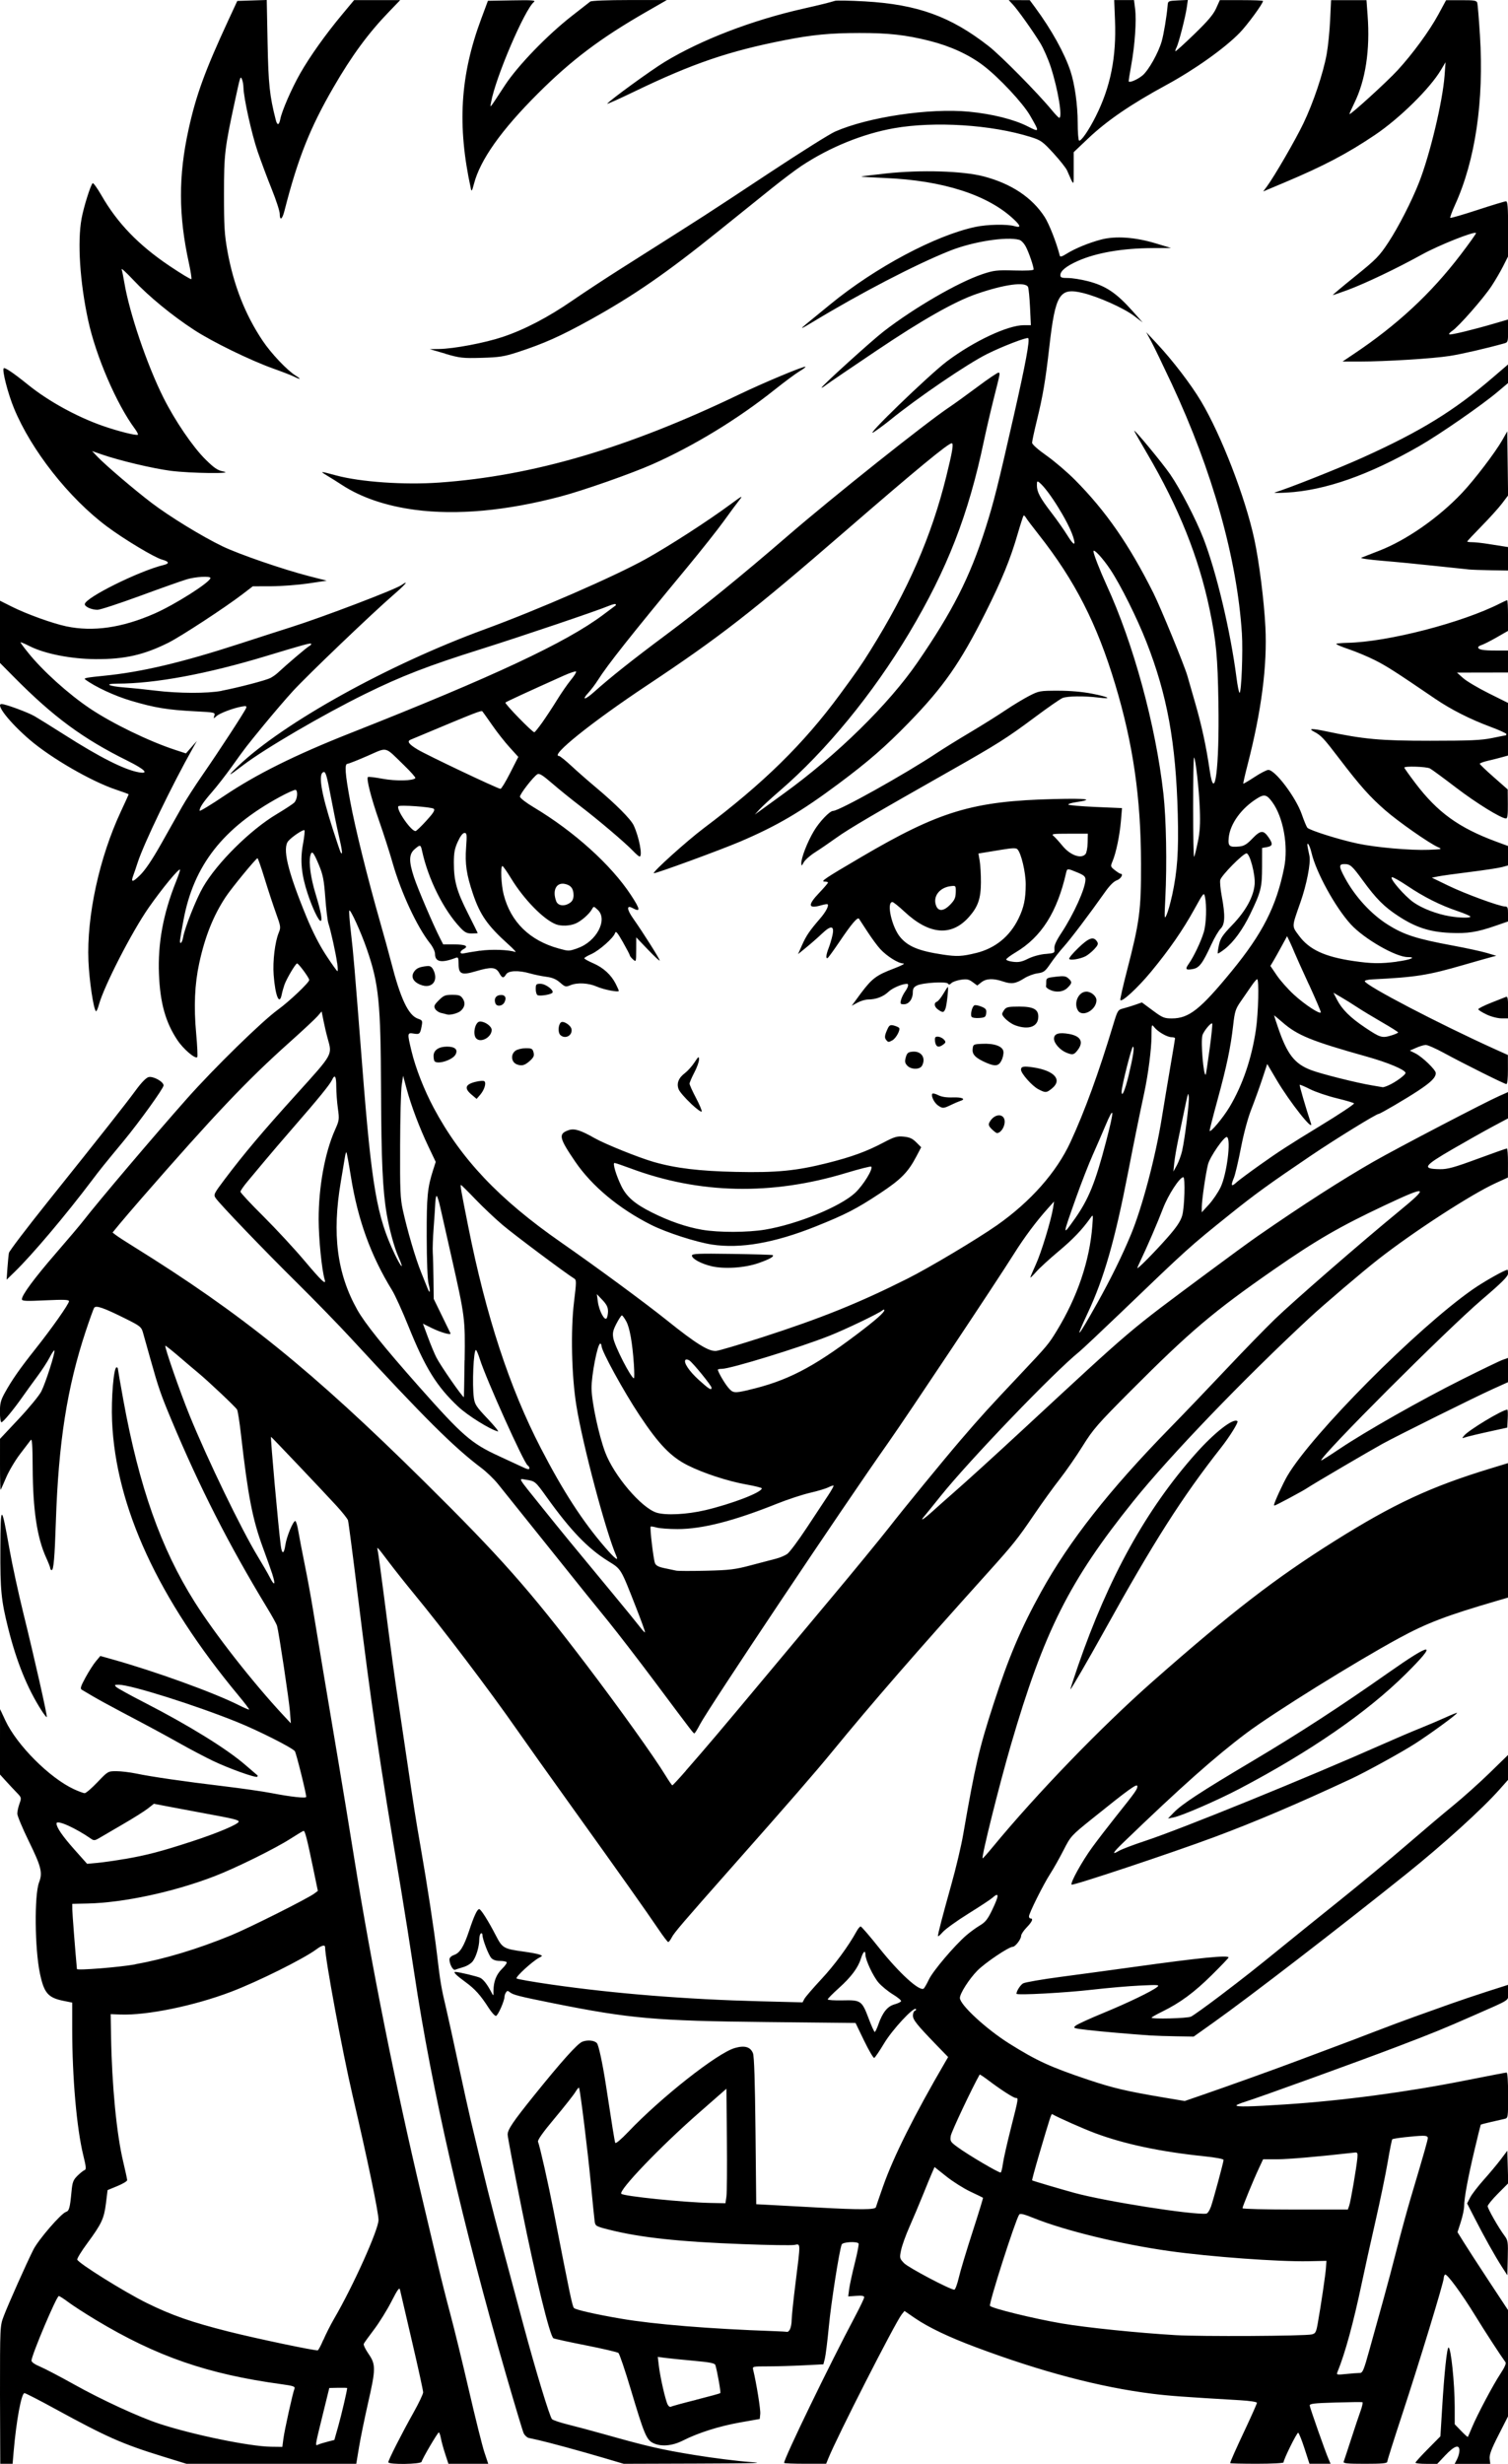 <?xml version="1.0" encoding="UTF-8" standalone="no"?>
<!-- Created with Inkscape (http://www.inkscape.org/) -->

<svg
   width="32.266mm"
   height="52.702mm"
   viewBox="0 0 32.266 52.702"
   version="1.1"
   id="svg1274"
   xml:space="preserve"
   inkscape:version="1.2 (dc2aedaf03, 2022-05-15)"
   sodipodi:docname="Happy anime kid.svg"
   xmlns:inkscape="http://www.inkscape.org/namespaces/inkscape"
   xmlns:sodipodi="http://sodipodi.sourceforge.net/DTD/sodipodi-0.dtd"
   xmlns="http://www.w3.org/2000/svg"
   xmlns:svg="http://www.w3.org/2000/svg"
   xmlns:rdf="http://www.w3.org/1999/02/22-rdf-syntax-ns#"
   xmlns:cc="http://creativecommons.org/ns#"
   xmlns:dc="http://purl.org/dc/elements/1.1/"><title
     id="title1294">Happy anime kid</title><sodipodi:namedview
     id="namedview1276"
     pagecolor="#ffffff"
     bordercolor="#666666"
     borderopacity="1.0"
     inkscape:showpageshadow="2"
     inkscape:pageopacity="0.0"
     inkscape:pagecheckerboard="0"
     inkscape:deskcolor="#d1d1d1"
     inkscape:document-units="mm"
     showgrid="false"
     inkscape:zoom="0.69041105"
     inkscape:cx="661.2003"
     inkscape:cy="362.82733"
     inkscape:window-width="1920"
     inkscape:window-height="991"
     inkscape:window-x="-9"
     inkscape:window-y="-9"
     inkscape:window-maximized="1"
     inkscape:current-layer="layer1" /><defs
     id="defs1271" /><g
     inkscape:label="Lager 1"
     inkscape:groupmode="layer"
     id="layer1"
     transform="translate(70.283,156.107)"><path
       style="fill:#000000;stroke-width:0.034"
       d="m -70.283,-104.884 c 0,-1.475 1.27e-4,-1.478 0.08,-1.689 0.093,-0.246 0.487,-1.129 0.634,-1.421 0.107,-0.213 0.591,-0.773 0.697,-0.807 0.069,-0.022 0.086,-0.085 0.119,-0.435 0.019,-0.202 0.036,-0.248 0.128,-0.339 0.058,-0.058 0.127,-0.112 0.152,-0.121 0.038,-0.013 0.033,-0.069 -0.028,-0.316 -0.141,-0.574 -0.237,-1.662 -0.237,-2.708 l -5.6e-5,-0.558 -0.184,-0.037 c -0.333,-0.067 -0.418,-0.166 -0.506,-0.583 -0.112,-0.532 -0.123,-1.682 -0.018,-1.954 0.078,-0.203 0.045,-0.334 -0.216,-0.868 -0.139,-0.283 -0.251,-0.553 -0.251,-0.6 7.8e-4,-0.047 0.022,-0.143 0.047,-0.213 0.045,-0.125 0.043,-0.131 -0.06,-0.237 -0.058,-0.06 -0.163,-0.172 -0.232,-0.248 l -0.126,-0.139 0.001,-0.699 0.001,-0.699 0.115,0.246 c 0.247,0.527 0.943,1.224 1.465,1.467 0.1,0.046 0.204,0.085 0.231,0.085 0.027,3.7e-4 0.151,-0.106 0.274,-0.235 0.223,-0.234 0.225,-0.235 0.404,-0.235 0.099,1e-5 0.288,0.023 0.421,0.05 0.329,0.069 1.033,0.171 1.87,0.271 0.384,0.046 0.846,0.112 1.025,0.147 0.423,0.082 0.746,0.117 0.746,0.081 7.8e-4,-0.075 -0.215,-0.941 -0.243,-0.977 -0.06,-0.076 -0.782,-0.441 -1.242,-0.626 -0.897,-0.362 -2.272,-0.795 -2.527,-0.795 -0.09,0 -0.096,0.006 -0.053,0.048 0.027,0.027 0.306,0.181 0.621,0.342 0.933,0.48 1.733,0.974 2.134,1.319 0.139,0.12 0.259,0.223 0.267,0.229 0.008,0.006 0.005,0.02 -0.005,0.03 -0.03,0.03 -0.615,-0.18 -0.95,-0.341 -0.166,-0.08 -0.469,-0.239 -0.672,-0.353 -0.395,-0.221 -0.632,-0.349 -1.288,-0.695 -0.228,-0.12 -0.5,-0.269 -0.605,-0.331 -0.105,-0.062 -0.212,-0.125 -0.239,-0.141 -0.039,-0.023 -0.024,-0.071 0.079,-0.261 0.07,-0.128 0.169,-0.284 0.222,-0.347 l 0.096,-0.114 0.246,0.069 c 0.923,0.258 2.187,0.715 2.723,0.986 0.111,0.056 0.207,0.096 0.214,0.09 0.007,-0.007 -0.094,-0.14 -0.224,-0.296 -1.723,-2.073 -2.63,-4.039 -2.708,-5.873 -0.021,-0.482 0.035,-1.149 0.096,-1.149 0.015,0 0.028,0.013 0.028,0.028 0,0.015 0.053,0.32 0.118,0.677 0.337,1.849 0.803,3.168 1.525,4.313 0.434,0.688 1.244,1.722 1.901,2.427 l 0.157,0.168 -0.019,-0.252 c -0.019,-0.243 -0.237,-1.694 -0.276,-1.832 -0.01,-0.037 -0.106,-0.211 -0.213,-0.386 -0.82,-1.351 -1.444,-2.577 -2.052,-4.03 -0.22,-0.526 -0.274,-0.681 -0.437,-1.263 -0.072,-0.259 -0.148,-0.527 -0.168,-0.597 -0.033,-0.117 -0.062,-0.139 -0.362,-0.289 -0.481,-0.24 -0.644,-0.296 -0.681,-0.237 -0.017,0.026 -0.098,0.252 -0.181,0.501 -0.399,1.204 -0.583,2.377 -0.639,4.083 -0.025,0.75 -0.048,1.025 -0.088,1.025 -0.017,0 -0.031,-0.016 -0.031,-0.036 0,-0.02 -0.039,-0.121 -0.087,-0.226 -0.196,-0.429 -0.285,-1.022 -0.29,-1.933 -0.002,-0.469 -0.013,-0.624 -0.04,-0.588 -0.02,0.027 -0.123,0.162 -0.228,0.299 -0.105,0.137 -0.239,0.363 -0.298,0.501 -0.059,0.139 -0.112,0.258 -0.12,0.266 -0.007,0.008 -0.013,-0.234 -0.013,-0.538 l 3.71e-4,-0.552 0.401,-0.427 c 0.221,-0.235 0.438,-0.499 0.483,-0.588 0.093,-0.183 0.305,-0.848 0.279,-0.874 -0.009,-0.009 -0.054,0.056 -0.1,0.146 -0.046,0.09 -0.164,0.272 -0.263,0.405 -0.099,0.133 -0.24,0.329 -0.314,0.434 -0.2,0.285 -0.42,0.55 -0.456,0.55 -0.017,0 -0.032,-0.099 -0.032,-0.22 0,-0.184 0.017,-0.252 0.106,-0.412 0.153,-0.276 0.317,-0.511 0.65,-0.931 0.356,-0.448 0.722,-0.969 0.722,-1.026 0,-0.033 -0.11,-0.037 -0.504,-0.019 -0.42,0.02 -0.504,0.016 -0.504,-0.023 0,-0.091 0.266,-0.451 0.726,-0.982 0.257,-0.296 0.519,-0.606 0.583,-0.689 0.328,-0.423 1.536,-1.846 2.225,-2.622 0.58,-0.653 1.602,-1.652 1.943,-1.899 0.243,-0.176 0.673,-0.583 0.671,-0.637 -0.001,-0.046 -0.228,-0.354 -0.26,-0.353 -0.031,0.001 -0.22,0.318 -0.269,0.453 -0.02,0.056 -0.047,0.15 -0.059,0.21 -0.049,0.25 -0.139,0.032 -0.173,-0.418 -0.022,-0.295 0.028,-0.708 0.11,-0.905 0.045,-0.109 0.042,-0.134 -0.058,-0.409 -0.058,-0.161 -0.168,-0.493 -0.243,-0.738 -0.075,-0.245 -0.145,-0.444 -0.155,-0.443 -0.034,0.004 -0.554,0.637 -0.679,0.826 -0.264,0.398 -0.443,0.845 -0.567,1.416 -0.098,0.45 -0.119,0.93 -0.066,1.506 0.024,0.267 0.035,0.494 0.023,0.506 -0.044,0.044 -0.297,-0.172 -0.424,-0.363 -0.254,-0.38 -0.37,-0.795 -0.395,-1.41 -0.027,-0.657 0.09,-1.294 0.363,-1.976 0.055,-0.137 0.094,-0.254 0.087,-0.261 -0.028,-0.028 -0.385,0.406 -0.669,0.812 -0.362,0.519 -0.956,1.676 -1.066,2.076 -0.024,0.088 -0.053,0.152 -0.064,0.14 -0.053,-0.053 -0.142,-0.652 -0.16,-1.074 -0.04,-0.957 0.232,-2.21 0.693,-3.196 0.092,-0.198 0.168,-0.363 0.168,-0.369 0,-0.005 -0.121,-0.05 -0.269,-0.099 -0.525,-0.175 -1.388,-0.673 -1.849,-1.068 -0.427,-0.366 -0.741,-0.764 -0.601,-0.764 0.079,0 0.561,0.177 0.703,0.259 0.083,0.048 0.371,0.226 0.639,0.397 0.754,0.481 1.28,0.747 1.588,0.803 0.237,0.043 0.138,-0.06 -0.235,-0.245 -0.962,-0.477 -1.587,-0.938 -2.437,-1.797 l -0.294,-0.297 v -0.665 -0.665 l 0.251,0.126 c 0.317,0.159 0.872,0.36 1.171,0.423 0.572,0.12 1.19,0.031 1.882,-0.272 0.444,-0.194 1.2,-0.675 1.2,-0.762 0,-0.046 -0.316,-0.029 -0.506,0.028 -0.1,0.03 -0.549,0.188 -0.996,0.353 -0.448,0.164 -0.859,0.299 -0.914,0.299 -0.126,0 -0.272,-0.065 -0.272,-0.12 0,-0.135 1.163,-0.712 1.689,-0.839 0.128,-0.031 0.115,-0.073 -0.034,-0.114 -0.164,-0.045 -0.806,-0.43 -1.178,-0.707 -0.817,-0.609 -1.623,-1.633 -1.993,-2.532 -0.129,-0.313 -0.258,-0.815 -0.219,-0.853 0.025,-0.025 0.209,0.1 0.525,0.355 0.429,0.346 1.034,0.68 1.59,0.875 0.325,0.114 0.73,0.216 0.756,0.19 0.009,-0.009 -0.02,-0.066 -0.065,-0.127 -0.391,-0.526 -0.834,-1.554 -0.999,-2.319 -0.177,-0.815 -0.233,-1.677 -0.141,-2.177 0.046,-0.251 0.197,-0.73 0.238,-0.756 0.015,-0.01 0.099,0.108 0.187,0.26 0.339,0.592 0.794,1.064 1.456,1.509 0.247,0.166 0.457,0.293 0.468,0.283 0.01,-0.01 -0.014,-0.166 -0.053,-0.346 -0.223,-1.018 -0.226,-1.858 -0.007,-2.855 0.16,-0.732 0.351,-1.256 0.856,-2.346 l 0.187,-0.403 0.315,-0.01 0.315,-0.01 0.018,0.917 c 0.018,0.892 0.043,1.129 0.175,1.648 0.032,0.124 0.071,0.117 0.097,-0.017 0.034,-0.177 0.242,-0.654 0.425,-0.976 0.206,-0.362 0.544,-0.837 0.895,-1.258 l 0.259,-0.311 h 0.493 0.493 l -0.235,0.244 c -0.444,0.459 -0.801,0.944 -1.193,1.622 -0.503,0.867 -0.764,1.526 -1.05,2.647 -0.046,0.18 -0.099,0.211 -0.099,0.057 0,-0.056 -0.077,-0.294 -0.172,-0.529 -0.095,-0.235 -0.23,-0.598 -0.302,-0.807 -0.126,-0.369 -0.297,-1.14 -0.302,-1.36 -0.001,-0.06 -0.015,-0.139 -0.03,-0.176 -0.035,-0.085 -0.036,-0.081 -0.148,0.437 -0.224,1.034 -0.239,1.157 -0.239,2.016 -1.27e-4,0.691 0.011,0.866 0.075,1.222 0.132,0.726 0.38,1.356 0.752,1.911 0.184,0.275 0.531,0.64 0.712,0.75 0.123,0.075 0.098,0.088 -0.037,0.019 -0.05,-0.025 -0.25,-0.103 -0.444,-0.172 -0.495,-0.177 -1.3,-0.569 -1.697,-0.828 -0.468,-0.304 -0.971,-0.717 -1.296,-1.063 -0.152,-0.161 -0.266,-0.267 -0.255,-0.234 0.011,0.033 0.037,0.161 0.058,0.286 0.109,0.651 0.486,1.761 0.837,2.461 0.247,0.492 0.627,1.051 0.899,1.32 0.187,0.184 0.258,0.233 0.38,0.257 0.273,0.053 -0.703,0.041 -1.126,-0.014 -0.388,-0.051 -1.1,-0.22 -1.479,-0.352 l -0.201,-0.07 0.116,0.122 c 0.175,0.183 0.786,0.704 1.158,0.987 0.384,0.292 1.078,0.717 1.516,0.928 0.352,0.17 1.3,0.496 1.853,0.638 l 0.378,0.097 -0.395,0.059 c -0.217,0.032 -0.573,0.059 -0.791,0.06 l -0.396,0.001 -0.219,0.168 c -0.374,0.286 -1.315,0.902 -1.586,1.038 -0.525,0.262 -0.935,0.355 -1.553,0.352 -0.529,-0.003 -1.093,-0.113 -1.42,-0.279 -0.106,-0.054 -0.193,-0.089 -0.193,-0.08 0,0.01 0.074,0.111 0.166,0.224 0.306,0.382 0.856,0.879 1.318,1.189 0.471,0.317 1.264,0.703 1.827,0.887 l 0.229,0.075 0.117,-0.133 0.117,-0.133 -0.085,0.151 c -0.452,0.802 -1.049,2.039 -1.183,2.453 -0.033,0.102 -0.073,0.22 -0.089,0.262 -0.062,0.163 -0.023,0.165 0.138,0.007 0.114,-0.111 0.261,-0.329 0.458,-0.678 0.16,-0.283 0.359,-0.636 0.442,-0.784 0.083,-0.148 0.283,-0.458 0.443,-0.689 0.343,-0.495 0.9,-1.348 0.929,-1.425 0.017,-0.045 0.002,-0.05 -0.092,-0.033 -0.19,0.035 -0.472,0.142 -0.542,0.205 -0.065,0.058 -0.066,0.057 -0.045,-0.011 0.021,-0.068 0.008,-0.071 -0.407,-0.092 -0.596,-0.031 -0.865,-0.075 -1.373,-0.225 -0.352,-0.104 -0.772,-0.299 -0.986,-0.459 -0.035,-0.026 0.04,-0.04 0.4,-0.076 0.806,-0.079 1.667,-0.282 2.924,-0.691 0.416,-0.135 0.907,-0.294 1.092,-0.352 0.676,-0.214 2.21,-0.798 2.352,-0.896 0.177,-0.122 0.093,-0.019 -0.173,0.211 -0.453,0.392 -1.842,1.721 -2.146,2.053 -0.149,0.162 -0.428,0.489 -0.622,0.725 -0.401,0.49 -0.385,0.47 -0.691,0.897 -0.126,0.176 -0.314,0.418 -0.419,0.538 -0.191,0.219 -0.267,0.334 -0.267,0.401 0,0.02 0.238,-0.124 0.529,-0.32 0.688,-0.462 1.52,-0.875 2.697,-1.34 3.053,-1.205 4.62,-1.938 5.411,-2.532 0.139,-0.104 0.258,-0.194 0.266,-0.199 0.008,-0.005 0.006,-0.018 -0.003,-0.027 -0.009,-0.01 -0.076,0.008 -0.148,0.038 -0.239,0.101 -1.859,0.649 -2.733,0.924 -1.129,0.355 -1.698,0.575 -2.473,0.956 -0.9,0.442 -2.149,1.171 -2.617,1.528 -0.326,0.249 -0.352,0.253 -0.105,0.017 0.979,-0.932 3.211,-2.169 5.276,-2.925 1.142,-0.418 2.772,-1.129 3.445,-1.502 0.504,-0.28 1.334,-0.816 1.821,-1.176 0.239,-0.177 0.266,-0.19 0.188,-0.092 -0.051,0.063 -0.201,0.266 -0.334,0.451 -0.133,0.185 -0.485,0.629 -0.782,0.988 -1.219,1.472 -1.71,2.092 -1.919,2.423 -0.053,0.083 -0.141,0.2 -0.196,0.26 -0.16,0.173 -0.078,0.164 0.12,-0.014 0.345,-0.309 0.82,-0.686 1.522,-1.209 0.753,-0.56 1.623,-1.266 2.624,-2.131 0.96,-0.829 2.971,-2.43 3.459,-2.753 0.092,-0.061 0.36,-0.255 0.594,-0.429 0.234,-0.175 0.438,-0.312 0.454,-0.306 0.035,0.015 0.04,-0.015 -0.106,0.566 -0.067,0.268 -0.16,0.669 -0.207,0.891 -0.332,1.585 -0.786,2.749 -1.603,4.117 -0.776,1.297 -1.776,2.517 -2.762,3.366 -0.185,0.159 -0.381,0.34 -0.437,0.401 l -0.101,0.112 0.118,-0.086 c 0.065,-0.047 0.292,-0.212 0.504,-0.366 1.141,-0.826 2.241,-1.905 2.86,-2.805 0.748,-1.088 1.118,-1.815 1.451,-2.857 0.175,-0.548 0.266,-0.908 0.611,-2.428 0.249,-1.094 0.344,-1.609 0.306,-1.648 -0.027,-0.026 -0.551,0.175 -0.876,0.337 -0.428,0.213 -1.494,0.939 -2.088,1.422 -0.095,0.077 -0.246,0.189 -0.336,0.248 -0.271,0.179 1.171,-1.217 1.561,-1.511 0.571,-0.429 1.302,-0.773 1.646,-0.773 h 0.15 l -0.018,-0.378 c -0.01,-0.208 -0.029,-0.405 -0.042,-0.437 -0.049,-0.121 -0.506,-0.06 -1.109,0.149 -0.46,0.159 -1.155,0.552 -2.117,1.199 -0.536,0.36 -1.024,0.692 -1.084,0.737 -0.06,0.046 -0.109,0.076 -0.109,0.067 0,-0.034 1.071,-1.005 1.328,-1.203 0.655,-0.507 1.597,-1.053 2.116,-1.226 0.243,-0.081 0.305,-0.088 0.681,-0.078 0.261,0.007 0.413,-7.4e-4 0.413,-0.022 -7.8e-4,-0.067 -0.096,-0.347 -0.163,-0.479 -0.04,-0.078 -0.101,-0.143 -0.146,-0.155 -0.276,-0.074 -0.992,0.039 -1.48,0.233 -0.741,0.295 -1.921,0.909 -2.949,1.532 -0.251,0.152 -0.278,0.158 -0.113,0.024 0.077,-0.063 0.304,-0.248 0.504,-0.412 0.959,-0.786 2.247,-1.472 3.101,-1.653 0.254,-0.054 0.675,-0.062 0.835,-0.017 0.139,0.04 0.139,3.7e-4 -2.54e-4,-0.133 -0.553,-0.531 -1.524,-0.845 -2.773,-0.896 -0.282,-0.012 -0.508,-0.026 -0.503,-0.031 0.005,-0.005 0.244,-0.035 0.53,-0.066 0.746,-0.081 1.64,-0.054 2.085,0.062 0.593,0.155 1.037,0.45 1.307,0.867 0.097,0.15 0.256,0.554 0.325,0.83 0.008,0.03 0.049,0.019 0.142,-0.04 0.179,-0.113 0.481,-0.237 0.744,-0.306 0.306,-0.08 0.723,-0.051 1.159,0.08 l 0.336,0.101 -0.392,0.002 c -0.651,0.003 -1.211,0.1 -1.607,0.277 -0.246,0.11 -0.37,0.212 -0.37,0.302 0,0.051 0.028,0.061 0.163,0.061 0.089,0 0.28,0.03 0.424,0.067 0.385,0.099 0.612,0.251 0.966,0.649 l 0.208,0.234 -0.183,-0.139 c -0.22,-0.167 -0.765,-0.411 -1.096,-0.491 -0.502,-0.122 -0.589,0.02 -0.719,1.159 -0.082,0.719 -0.136,1.037 -0.267,1.573 -0.056,0.228 -0.101,0.44 -0.101,0.471 0,0.034 0.125,0.146 0.309,0.275 0.17,0.12 0.444,0.354 0.609,0.52 0.661,0.666 1.159,1.384 1.678,2.42 0.153,0.305 0.662,1.546 0.725,1.764 0.018,0.065 0.095,0.329 0.169,0.588 0.14,0.485 0.235,0.924 0.31,1.438 0.108,0.736 0.209,-0.044 0.187,-1.438 -0.016,-0.989 -0.047,-1.32 -0.188,-2 -0.234,-1.12 -0.658,-2.179 -1.34,-3.341 -0.151,-0.257 -0.274,-0.473 -0.274,-0.481 0,-0.041 0.603,0.688 0.77,0.931 0.217,0.315 0.551,0.96 0.71,1.368 0.279,0.72 0.58,1.985 0.708,2.976 0.023,0.18 0.053,0.328 0.066,0.328 0.04,0 0.075,-0.889 0.05,-1.273 -0.104,-1.602 -0.631,-3.474 -1.499,-5.331 -0.182,-0.388 -0.379,-0.796 -0.439,-0.907 l -0.109,-0.202 0.233,0.249 c 0.333,0.356 0.724,0.867 0.939,1.227 0.433,0.725 0.947,2.055 1.14,2.948 0.103,0.475 0.21,1.322 0.238,1.879 0.042,0.828 -0.084,1.799 -0.383,2.957 -0.055,0.212 -0.095,0.391 -0.09,0.396 0.005,0.005 0.114,-0.059 0.241,-0.142 0.127,-0.084 0.26,-0.152 0.295,-0.152 0.147,-1.2e-4 0.591,0.589 0.716,0.951 0.046,0.133 0.099,0.261 0.118,0.285 0.045,0.055 0.679,0.255 1.075,0.339 0.396,0.084 1.13,0.149 1.521,0.134 0.283,-0.011 0.296,-0.014 0.202,-0.056 -0.19,-0.083 -0.85,-0.545 -1.132,-0.791 -0.33,-0.288 -0.538,-0.522 -0.977,-1.097 -0.343,-0.449 -0.39,-0.5 -0.547,-0.583 -0.131,-0.069 -0.048,-0.072 0.252,-0.009 0.815,0.172 1.162,0.204 2.235,0.204 0.855,-2.6e-4 1.092,-0.011 1.323,-0.058 0.155,-0.032 0.287,-0.058 0.294,-0.058 0.007,0 0.013,-0.013 0.013,-0.028 0,-0.015 -0.155,-0.086 -0.344,-0.156 -0.433,-0.161 -0.841,-0.368 -1.176,-0.596 -0.865,-0.589 -1.044,-0.703 -1.295,-0.829 -0.153,-0.077 -0.407,-0.183 -0.565,-0.236 -0.158,-0.053 -0.275,-0.104 -0.259,-0.113 0.015,-0.009 0.123,-0.018 0.239,-0.021 0.859,-0.017 2.456,-0.43 3.27,-0.845 0.071,-0.036 0.137,-0.066 0.147,-0.066 0.01,0 0.018,0.147 0.018,0.328 l -3.72e-4,0.328 -0.243,0.139 c -0.134,0.077 -0.277,0.149 -0.319,0.162 -0.042,0.013 -0.076,0.035 -0.076,0.05 0,0.05 0.102,0.069 0.372,0.069 h 0.266 v 0.235 0.235 l -0.546,0.001 -0.546,0.001 0.134,0.119 c 0.074,0.066 0.32,0.211 0.546,0.324 l 0.412,0.205 v 0.563 0.563 l -0.126,0.035 c -0.069,0.019 -0.205,0.054 -0.302,0.076 -0.097,0.023 -0.176,0.052 -0.176,0.065 0,0.013 0.135,0.142 0.299,0.286 l 0.299,0.263 0.003,0.311 c 0.002,0.228 -0.008,0.311 -0.039,0.31 -0.106,-0.001 -0.641,-0.332 -1.076,-0.665 -0.263,-0.201 -0.512,-0.384 -0.552,-0.405 -0.076,-0.04 -0.548,-0.055 -0.548,-0.018 0,0.012 0.107,0.162 0.238,0.335 0.471,0.621 0.927,0.951 1.72,1.245 l 0.26,0.096 3.71e-4,0.208 3.72e-4,0.208 -0.126,0.035 c -0.069,0.019 -0.376,0.066 -0.681,0.104 -0.305,0.038 -0.615,0.081 -0.689,0.096 l -0.134,0.027 0.353,0.171 c 0.358,0.174 1.098,0.445 1.214,0.445 0.053,0 0.063,0.025 0.063,0.16 v 0.16 l -0.26,0.09 c -0.407,0.141 -0.606,0.172 -0.988,0.154 -0.433,-0.02 -0.734,-0.119 -1.105,-0.363 -0.299,-0.196 -0.469,-0.367 -0.752,-0.755 -0.231,-0.317 -0.271,-0.353 -0.396,-0.353 -0.123,0 -0.121,0.05 0.01,0.293 0.216,0.401 0.558,0.775 0.915,1 0.349,0.22 0.613,0.305 1.4,0.451 0.287,0.053 0.612,0.124 0.723,0.157 l 0.202,0.06 -0.118,0.031 c -0.065,0.017 -0.325,0.091 -0.578,0.164 -0.773,0.224 -1.022,0.263 -1.96,0.31 -0.092,0.005 -0.163,0.022 -0.158,0.04 0.033,0.1 1.583,0.908 2.769,1.445 l 0.293,0.132 0.001,0.311 c 7.79e-4,0.188 -0.012,0.311 -0.033,0.311 -0.041,0 -0.895,-0.426 -1.341,-0.668 -0.174,-0.095 -0.348,-0.171 -0.386,-0.169 -0.039,0.001 -0.131,0.029 -0.205,0.062 l -0.134,0.059 0.118,0.059 c 0.15,0.076 0.437,0.352 0.437,0.421 0,0.096 -0.097,0.193 -0.378,0.379 -0.262,0.173 -0.812,0.495 -0.845,0.495 -0.05,0 -0.938,0.547 -1.446,0.891 -0.889,0.601 -1.197,0.824 -1.734,1.255 -0.874,0.702 -0.882,0.709 -2.32,2.089 -0.434,0.416 -0.842,0.8 -0.906,0.852 -0.543,0.438 -2.353,2.322 -2.966,3.087 -0.167,0.209 -0.327,0.406 -0.355,0.438 -0.101,0.117 -0.002,0.055 0.189,-0.118 0.107,-0.097 0.307,-0.275 0.445,-0.395 0.289,-0.253 0.832,-0.746 1.478,-1.344 2.421,-2.241 2.217,-2.067 3.965,-3.366 0.434,-0.323 0.911,-0.671 1.059,-0.773 0.961,-0.666 1.8,-1.205 2.487,-1.598 0.502,-0.287 2.37,-1.262 2.685,-1.401 l 0.189,-0.084 v 0.281 0.281 l -0.328,0.175 c -0.18,0.096 -0.566,0.313 -0.857,0.482 -0.628,0.364 -0.666,0.424 -0.27,0.43 0.16,0.002 0.3,-0.036 0.799,-0.22 0.333,-0.122 0.616,-0.223 0.63,-0.223 0.014,-2.6e-4 0.025,0.139 0.024,0.31 l -0.001,0.311 -0.258,0.118 c -0.525,0.239 -1.753,1.035 -2.512,1.628 -0.34,0.265 -1.172,0.974 -1.479,1.259 -1.416,1.315 -2.985,2.947 -3.766,3.918 -1.367,1.7 -1.911,2.781 -2.619,5.209 -0.248,0.851 -0.635,2.399 -0.606,2.429 0.005,0.005 0.098,-0.099 0.207,-0.231 0.951,-1.154 2.337,-2.587 3.441,-3.56 1.669,-1.47 2.616,-2.2 3.882,-2.995 1.268,-0.796 2.059,-1.164 3.352,-1.557 l 0.361,-0.11 v 1.438 1.438 l -0.244,0.071 c -1.078,0.315 -1.49,0.472 -2.086,0.795 -0.935,0.507 -2.695,1.602 -3.267,2.031 -0.676,0.508 -1.411,1.161 -2.645,2.351 -0.218,0.21 -0.245,0.264 -0.084,0.169 0.06,-0.036 0.314,-0.132 0.563,-0.214 0.772,-0.254 3.465,-1.35 5.091,-2.071 0.259,-0.115 0.614,-0.267 0.79,-0.337 0.176,-0.071 0.423,-0.176 0.55,-0.234 0.127,-0.058 0.235,-0.101 0.24,-0.095 0.017,0.018 -0.556,0.438 -0.895,0.656 -0.289,0.186 -1.056,0.608 -1.374,0.756 -1.157,0.539 -2.042,0.915 -2.924,1.244 -0.905,0.337 -3.027,1.044 -3.054,1.017 -0.034,-0.034 0.225,-0.502 0.443,-0.8 0.114,-0.156 0.336,-0.445 0.493,-0.642 0.436,-0.546 0.471,-0.596 0.471,-0.662 0,-0.069 -0.177,0.059 -0.98,0.705 -0.435,0.35 -0.448,0.365 -0.599,0.661 -0.085,0.166 -0.212,0.393 -0.284,0.504 -0.149,0.231 -0.456,0.846 -0.456,0.913 0,0.025 0.015,0.045 0.034,0.045 0.064,0 0.033,0.071 -0.084,0.192 -0.065,0.067 -0.118,0.147 -0.118,0.179 0,0.072 -0.125,0.235 -0.18,0.235 -0.084,0 -0.588,0.339 -0.755,0.508 -0.176,0.178 -0.375,0.489 -0.375,0.586 0,0.146 0.566,0.668 1.059,0.977 0.586,0.367 0.88,0.502 1.68,0.77 0.537,0.18 0.826,0.248 1.641,0.385 l 0.43,0.072 0.36,-0.124 c 0.537,-0.184 1.616,-0.572 2.074,-0.745 0.222,-0.084 0.577,-0.217 0.79,-0.296 0.213,-0.079 0.591,-0.222 0.84,-0.319 0.25,-0.097 0.643,-0.243 0.874,-0.326 0.231,-0.083 0.571,-0.204 0.756,-0.27 0.185,-0.066 0.536,-0.184 0.781,-0.263 l 0.445,-0.142 v 0.163 c 0,0.186 0.081,0.132 -0.739,0.493 -0.658,0.289 -0.841,0.364 -1.63,0.665 -0.806,0.308 -2.942,1.081 -3.252,1.178 -0.106,0.033 -0.193,0.069 -0.193,0.08 0,0.034 0.3,0.028 1.042,-0.021 1.23,-0.08 2.615,-0.265 3.874,-0.516 0.458,-0.091 0.847,-0.166 0.865,-0.166 0.02,0 0.033,0.188 0.033,0.487 0,0.477 -0.002,0.487 -0.076,0.504 -0.042,0.01 -0.172,0.039 -0.289,0.066 -0.117,0.026 -0.217,0.053 -0.221,0.059 -0.004,0.006 -0.063,0.245 -0.131,0.532 -0.141,0.592 -0.224,1.039 -0.224,1.208 -2.6e-5,0.063 -0.032,0.215 -0.071,0.337 l -0.071,0.221 0.13,0.21 c 0.072,0.116 0.315,0.492 0.542,0.836 l 0.412,0.625 v 1.131 1.131 l -0.204,0.401 c -0.157,0.307 -0.201,0.427 -0.192,0.511 l 0.013,0.11 h -0.381 -0.381 l 0.051,-0.099 c 0.028,-0.054 0.051,-0.138 0.051,-0.185 0,-0.14 -0.107,-0.104 -0.3,0.099 l -0.175,0.185 h -0.233 c -0.128,0 -0.233,-0.011 -0.233,-0.025 0,-0.013 0.12,-0.146 0.267,-0.294 l 0.267,-0.27 0.036,-0.588 c 0.046,-0.765 0.104,-1.311 0.138,-1.311 0.052,0 0.131,0.766 0.132,1.266 l 2.54e-4,0.375 0.136,0.141 c 0.075,0.078 0.14,0.136 0.145,0.129 0.005,-0.007 0.044,-0.096 0.086,-0.197 0.11,-0.266 0.458,-0.924 0.615,-1.159 0.083,-0.125 0.123,-0.216 0.105,-0.24 -0.106,-0.145 -0.444,-0.664 -0.648,-0.997 -0.293,-0.477 -0.606,-0.902 -0.645,-0.878 -0.016,0.01 -0.029,0.044 -0.029,0.076 0,0.089 -0.526,1.812 -0.888,2.912 -0.177,0.536 -0.321,0.994 -0.322,1.017 -1.02e-4,0.032 -0.117,0.042 -0.474,0.042 -0.38,0 -0.471,-0.009 -0.457,-0.045 0.009,-0.025 0.081,-0.24 0.158,-0.479 0.077,-0.239 0.169,-0.513 0.204,-0.609 0.035,-0.096 0.052,-0.179 0.039,-0.185 -0.013,-0.005 -0.274,-0.002 -0.579,0.007 -0.467,0.014 -0.554,0.025 -0.548,0.067 0.008,0.059 0.33,0.975 0.399,1.134 l 0.047,0.109 h -0.226 -0.226 l -0.106,-0.327 c -0.058,-0.18 -0.119,-0.331 -0.135,-0.336 -0.027,-0.009 -0.313,0.568 -0.313,0.633 0,0.017 -0.254,0.03 -0.571,0.03 -0.314,0 -0.571,-0.006 -0.571,-0.013 0,-0.028 0.119,-0.296 0.34,-0.765 0.127,-0.271 0.232,-0.508 0.232,-0.526 0,-0.019 -0.156,-0.043 -0.361,-0.055 -1.224,-0.072 -1.511,-0.093 -1.874,-0.138 -1.124,-0.14 -2.379,-0.471 -3.781,-0.996 -0.58,-0.217 -1.01,-0.423 -1.298,-0.619 l -0.227,-0.156 -0.058,0.072 c -0.136,0.168 -1.392,2.632 -1.574,3.087 l -0.044,0.109 h -0.45 c -0.247,0 -0.45,-0.008 -0.45,-0.018 0,-0.099 0.974,-2.108 1.516,-3.128 0.109,-0.205 0.198,-0.392 0.198,-0.415 0,-0.03 -0.05,-0.039 -0.171,-0.03 l -0.171,0.012 0.021,-0.162 c 0.012,-0.089 0.066,-0.337 0.12,-0.551 0.054,-0.214 0.09,-0.402 0.081,-0.418 -0.032,-0.051 -0.341,-0.034 -0.362,0.021 -0.052,0.136 -0.226,1.246 -0.274,1.749 -0.03,0.314 -0.069,0.626 -0.086,0.692 l -0.031,0.121 -0.429,0.022 c -0.236,0.012 -0.578,0.022 -0.76,0.022 -0.327,0 -0.331,0.001 -0.313,0.076 0.069,0.285 0.16,0.848 0.151,0.939 l -0.011,0.11 -0.42,0.074 c -0.449,0.08 -0.896,0.221 -1.225,0.388 -0.233,0.118 -0.476,0.136 -0.644,0.049 -0.136,-0.07 -0.189,-0.201 -0.467,-1.132 -0.124,-0.416 -0.245,-0.772 -0.268,-0.791 -0.024,-0.019 -0.338,-0.092 -0.698,-0.163 -0.36,-0.071 -0.672,-0.139 -0.693,-0.152 -0.076,-0.047 -0.38,-1.287 -0.677,-2.765 -0.166,-0.826 -0.302,-1.542 -0.302,-1.59 0,-0.108 0.113,-0.275 0.568,-0.84 0.588,-0.73 0.921,-1.1 1.027,-1.145 0.11,-0.046 0.265,-0.031 0.316,0.031 0.037,0.044 0.122,0.444 0.189,0.878 0.132,0.866 0.188,1.214 0.202,1.252 0.009,0.025 0.123,-0.071 0.277,-0.232 0.703,-0.739 1.905,-1.686 2.28,-1.795 0.211,-0.061 0.335,-0.026 0.39,0.111 0.026,0.062 0.043,0.607 0.054,1.661 l 0.016,1.568 0.34,0.018 c 0.187,0.01 0.635,0.034 0.996,0.054 0.883,0.048 1.209,0.046 1.224,-0.007 0.006,-0.023 0.075,-0.223 0.153,-0.445 0.224,-0.637 0.669,-1.527 1.331,-2.661 l 0.062,-0.106 -0.255,-0.263 c -0.417,-0.431 -0.499,-0.534 -0.499,-0.626 0,-0.047 0.019,-0.092 0.042,-0.101 0.023,-0.008 0.033,-0.025 0.022,-0.037 -0.048,-0.052 -0.506,0.443 -0.68,0.734 -0.099,0.165 -0.194,0.305 -0.212,0.311 -0.018,0.006 -0.115,-0.16 -0.216,-0.368 l -0.183,-0.379 -1.916,-0.02 c -2.362,-0.025 -2.913,-0.073 -4.554,-0.402 -0.736,-0.148 -0.859,-0.179 -0.93,-0.238 -0.04,-0.033 -0.056,-0.032 -0.08,0.007 -0.017,0.026 -0.031,0.067 -0.031,0.089 -0.001,0.094 -0.143,0.413 -0.184,0.413 -0.024,0 -0.093,-0.075 -0.152,-0.167 -0.179,-0.279 -0.295,-0.408 -0.502,-0.559 -0.195,-0.142 -0.268,-0.215 -0.215,-0.215 0.073,0 0.478,0.097 0.538,0.129 0.067,0.036 0.149,0.143 0.235,0.308 0.044,0.084 0.044,0.084 0.044,-0.034 6.31e-4,-0.197 0.061,-0.35 0.183,-0.469 0.064,-0.062 0.109,-0.126 0.099,-0.141 -0.01,-0.016 -0.075,-0.028 -0.145,-0.028 -0.081,0 -0.148,-0.022 -0.184,-0.062 -0.06,-0.066 -0.189,-0.403 -0.189,-0.493 0,-0.029 -0.015,-0.044 -0.034,-0.033 -0.018,0.011 -0.034,0.069 -0.034,0.128 -2.55e-4,0.148 -0.062,0.359 -0.136,0.463 -0.034,0.048 -0.123,0.105 -0.201,0.128 -0.077,0.023 -0.158,0.049 -0.181,0.058 -0.045,0.017 -0.12,-0.121 -0.12,-0.22 0,-0.039 0.038,-0.075 0.1,-0.097 0.125,-0.044 0.208,-0.179 0.323,-0.524 0.102,-0.308 0.171,-0.456 0.213,-0.456 0.036,0 0.191,0.244 0.355,0.561 0.142,0.274 0.165,0.288 0.6,0.348 0.145,0.02 0.296,0.048 0.335,0.063 0.07,0.026 0.07,0.027 -0.011,0.07 -0.141,0.074 -0.509,0.411 -0.479,0.441 0.015,0.015 0.353,0.074 0.75,0.131 1.361,0.195 2.893,0.317 4.457,0.357 l 0.912,0.023 0.04,-0.075 c 0.022,-0.041 0.184,-0.229 0.359,-0.417 0.282,-0.301 0.583,-0.71 0.757,-1.027 0.031,-0.057 0.071,-0.104 0.087,-0.104 0.017,0 0.198,0.21 0.403,0.468 0.424,0.531 0.85,0.92 0.944,0.862 0.016,-0.01 0.067,-0.098 0.113,-0.195 0.087,-0.184 0.547,-0.726 0.803,-0.947 0.081,-0.07 0.211,-0.164 0.29,-0.211 0.115,-0.068 0.166,-0.132 0.26,-0.328 0.154,-0.32 0.154,-0.395 0.002,-0.259 -0.038,0.034 -0.269,0.186 -0.512,0.337 -0.244,0.152 -0.489,0.329 -0.546,0.393 -0.057,0.065 -0.103,0.103 -0.103,0.085 0,-0.053 0.096,-0.42 0.285,-1.096 0.099,-0.351 0.212,-0.828 0.252,-1.059 0.262,-1.507 0.342,-1.852 0.657,-2.823 0.319,-0.984 0.582,-1.603 1.013,-2.382 0.601,-1.087 1.455,-2.174 2.75,-3.499 0.316,-0.323 0.866,-0.898 1.223,-1.277 0.357,-0.379 0.818,-0.852 1.024,-1.052 0.394,-0.382 1.87,-1.664 2.651,-2.304 0.67,-0.549 0.626,-0.569 -0.294,-0.136 -0.96,0.452 -1.466,0.744 -2.369,1.371 -1.301,0.903 -1.796,1.322 -3.075,2.605 -0.701,0.703 -0.796,0.812 -1.02,1.171 -0.135,0.218 -0.356,0.535 -0.489,0.706 -0.134,0.17 -0.382,0.514 -0.551,0.763 -0.352,0.519 -0.443,0.632 -0.998,1.249 -1.535,1.705 -2.466,2.775 -3.327,3.826 -0.359,0.438 -0.908,1.07 -2.144,2.466 -1.049,1.186 -1.232,1.399 -1.284,1.501 -0.028,0.055 -0.062,0.099 -0.076,0.098 -0.013,-6.3e-4 -0.108,-0.124 -0.209,-0.275 -0.252,-0.373 -0.833,-1.194 -1.852,-2.614 -0.471,-0.656 -0.998,-1.397 -1.172,-1.647 -0.595,-0.854 -1.582,-2.155 -2.216,-2.924 -0.16,-0.194 -0.394,-0.489 -0.52,-0.655 -0.281,-0.37 -0.267,-0.357 -0.242,-0.235 0.011,0.056 0.073,0.509 0.137,1.008 0.147,1.147 0.231,1.762 0.319,2.336 0.038,0.25 0.122,0.817 0.187,1.26 0.118,0.805 0.173,1.159 0.268,1.697 0.142,0.811 0.292,1.794 0.353,2.307 0.071,0.604 0.091,0.722 0.202,1.188 0.037,0.157 0.151,0.677 0.253,1.154 0.102,0.478 0.224,1.03 0.271,1.227 0.322,1.35 0.423,1.751 0.676,2.694 0.156,0.582 0.357,1.331 0.446,1.664 0.256,0.956 0.565,1.974 0.613,2.019 0.024,0.023 0.179,0.075 0.346,0.116 0.166,0.041 0.514,0.134 0.773,0.207 0.915,0.258 1.218,0.328 1.932,0.444 0.397,0.065 0.927,0.131 1.176,0.148 0.368,0.024 0.156,0.031 -1.12,0.035 l -1.573,0.005 -0.443,-0.131 c -0.47,-0.139 -1.16,-0.327 -1.384,-0.377 -0.074,-0.016 -0.166,-0.037 -0.204,-0.045 -0.038,-0.009 -0.088,-0.055 -0.11,-0.103 -0.022,-0.048 -0.189,-0.604 -0.372,-1.236 -0.934,-3.227 -1.594,-6.109 -1.967,-8.593 -0.082,-0.545 -0.21,-1.354 -0.284,-1.798 -0.467,-2.782 -0.635,-3.927 -0.929,-6.318 -0.102,-0.832 -0.195,-1.542 -0.206,-1.577 -0.011,-0.036 -0.125,-0.179 -0.254,-0.319 -0.308,-0.335 -1.386,-1.47 -1.393,-1.467 -0.016,0.008 0.158,1.947 0.209,2.33 0.025,0.189 0.069,0.181 0.098,-0.017 0.025,-0.175 0.165,-0.513 0.212,-0.513 0.016,0 0.047,0.102 0.067,0.227 0.021,0.125 0.083,0.446 0.137,0.714 0.055,0.268 0.131,0.684 0.17,0.924 0.084,0.515 0.341,2.057 0.553,3.31 0.083,0.49 0.235,1.42 0.339,2.067 0.366,2.276 0.876,4.829 1.445,7.226 0.118,0.499 0.27,1.142 0.338,1.428 0.067,0.287 0.189,0.77 0.271,1.075 0.082,0.305 0.261,1.039 0.398,1.632 0.137,0.592 0.285,1.186 0.33,1.319 l 0.081,0.242 h -0.426 -0.426 l -0.069,-0.21 c -0.038,-0.116 -0.08,-0.267 -0.092,-0.336 -0.013,-0.069 -0.033,-0.126 -0.045,-0.125 -0.024,8.9e-4 -0.352,0.558 -0.368,0.627 -0.014,0.055 -0.712,0.065 -0.712,0.01 0,-0.048 0.289,-0.617 0.537,-1.058 0.114,-0.203 0.208,-0.4 0.208,-0.437 2.54e-4,-0.037 -0.107,-0.528 -0.239,-1.092 -0.132,-0.564 -0.247,-1.059 -0.256,-1.101 -0.013,-0.06 -0.051,-0.008 -0.184,0.252 -0.092,0.18 -0.259,0.449 -0.371,0.597 -0.112,0.148 -0.212,0.286 -0.221,0.308 -0.009,0.022 0.037,0.118 0.103,0.214 0.157,0.228 0.156,0.32 -0.011,1.052 -0.072,0.317 -0.159,0.74 -0.192,0.938 l -0.06,0.361 h -1.816 -1.816 l -0.505,-0.156 c -0.871,-0.269 -1.196,-0.413 -2.302,-1.017 -0.341,-0.187 -0.638,-0.339 -0.66,-0.339 -0.066,0 -0.175,0.59 -0.232,1.252 l -0.022,0.26 h -0.132 -0.132 z m 6.064,0.932 c 0.023,-0.181 0.199,-0.975 0.237,-1.07 0.018,-0.045 -0.027,-0.06 -0.274,-0.094 -1.584,-0.215 -2.678,-0.594 -3.976,-1.375 -0.231,-0.139 -0.497,-0.311 -0.591,-0.382 -0.094,-0.071 -0.185,-0.129 -0.202,-0.129 -0.048,0.001 -0.581,1.26 -0.584,1.38 -6.31e-4,0.032 0.068,0.081 0.178,0.127 0.099,0.041 0.428,0.213 0.731,0.382 0.594,0.332 1.395,0.701 1.829,0.843 0.724,0.237 1.931,0.485 2.39,0.491 l 0.239,0.003 0.023,-0.176 z m 0.95,0.063 0.14,-0.035 0.086,-0.304 c 0.068,-0.242 0.188,-0.755 0.188,-0.806 0,-0.006 -0.086,-0.008 -0.191,-0.006 l -0.191,0.004 -0.124,0.504 c -0.19,0.774 -0.184,0.737 -0.111,0.706 0.034,-0.015 0.126,-0.043 0.203,-0.062 z m 7.878,-0.894 c 0.276,-0.07 0.51,-0.134 0.52,-0.143 0.015,-0.015 -0.061,-0.449 -0.105,-0.599 -0.012,-0.041 -0.113,-0.061 -0.477,-0.094 -0.254,-0.023 -0.528,-0.051 -0.609,-0.062 l -0.147,-0.02 0.024,0.198 c 0.03,0.248 0.142,0.737 0.189,0.824 0.019,0.036 0.05,0.056 0.069,0.044 0.019,-0.012 0.26,-0.078 0.537,-0.147 z m 14.197,-0.573 c 0.068,0 0.088,-0.047 0.217,-0.513 0.078,-0.282 0.207,-0.747 0.287,-1.033 0.08,-0.286 0.215,-0.793 0.299,-1.126 0.085,-0.333 0.215,-0.809 0.289,-1.059 0.3,-1.008 0.369,-1.251 0.369,-1.297 0,-0.032 -0.036,-0.047 -0.109,-0.046 -0.178,0.003 -0.631,0.055 -0.651,0.075 -0.01,0.01 -0.054,0.228 -0.097,0.483 -0.043,0.256 -0.162,0.828 -0.263,1.271 -0.101,0.444 -0.232,1.033 -0.29,1.311 -0.184,0.872 -0.36,1.515 -0.523,1.913 -0.025,0.06 -0.014,0.063 0.186,0.042 0.117,-0.012 0.246,-0.022 0.287,-0.022 z m -22.17,-0.707 c 0.051,-0.12 0.154,-0.324 0.229,-0.453 0.409,-0.7 0.951,-1.906 0.951,-2.113 0,-0.166 -0.235,-1.293 -0.554,-2.659 -0.22,-0.943 -0.589,-2.931 -0.589,-3.174 0,-0.058 -0.07,-0.042 -0.182,0.042 -0.275,0.205 -1.256,0.693 -1.833,0.912 -0.792,0.301 -1.8,0.507 -2.369,0.485 l -0.204,-0.008 0.008,0.468 c 0.018,1.063 0.119,2.102 0.262,2.697 0.046,0.191 0.083,0.365 0.083,0.386 -9.7e-5,0.022 -0.094,0.078 -0.21,0.126 l -0.209,0.086 -0.035,0.283 c -0.041,0.328 -0.093,0.438 -0.4,0.855 -0.123,0.166 -0.219,0.323 -0.214,0.348 0.015,0.072 1.01,0.694 1.488,0.929 0.532,0.262 0.955,0.41 1.747,0.61 0.576,0.146 1.852,0.414 1.91,0.402 0.015,-0.003 0.069,-0.104 0.119,-0.223 z m 21.149,-0.119 c 0.079,-0.019 0.093,-0.046 0.126,-0.228 0.072,-0.404 0.167,-1.049 0.177,-1.196 l 0.01,-0.149 -0.386,0.008 c -0.633,0.013 -2.099,-0.094 -2.973,-0.217 -1.04,-0.146 -2.235,-0.437 -2.902,-0.705 -0.218,-0.088 -0.294,-0.106 -0.314,-0.074 -0.087,0.138 -0.646,1.883 -0.624,1.949 0.017,0.05 0.939,0.276 1.538,0.378 0.524,0.089 1.622,0.202 2.437,0.25 0.539,0.032 2.763,0.02 2.912,-0.016 z m -11.164,-0.114 c 0.019,-0.036 0.035,-0.124 0.035,-0.196 0,-0.072 0.038,-0.432 0.084,-0.8 0.109,-0.874 0.111,-0.829 -0.026,-0.803 -0.061,0.011 -0.555,0.004 -1.099,-0.017 -1.371,-0.051 -2.192,-0.14 -2.865,-0.309 -0.282,-0.071 -0.294,-0.078 -0.309,-0.177 -0.008,-0.057 -0.046,-0.436 -0.085,-0.842 -0.06,-0.635 -0.218,-1.919 -0.248,-2.014 -0.005,-0.017 -0.04,0.021 -0.077,0.084 -0.037,0.063 -0.238,0.317 -0.445,0.565 -0.251,0.299 -0.371,0.468 -0.357,0.503 0.043,0.113 0.219,0.893 0.334,1.484 0.347,1.782 0.4,2.036 0.435,2.072 0.039,0.039 0.472,0.137 1.012,0.229 0.713,0.121 1.894,0.217 3.26,0.265 0.148,0.005 0.28,0.013 0.293,0.016 0.013,0.004 0.04,-0.022 0.059,-0.058 z m 3.612,-1.103 c 0.033,-0.143 0.166,-0.583 0.294,-0.978 0.128,-0.395 0.228,-0.722 0.223,-0.727 -0.006,-0.005 -0.128,-0.065 -0.271,-0.132 -0.143,-0.068 -0.374,-0.213 -0.513,-0.324 l -0.253,-0.201 -0.048,0.11 c -0.027,0.06 -0.116,0.276 -0.198,0.48 -0.082,0.203 -0.213,0.513 -0.291,0.689 -0.078,0.176 -0.158,0.398 -0.178,0.495 -0.036,0.171 -0.034,0.179 0.062,0.281 0.089,0.094 0.986,0.568 1.076,0.568 0.02,0 0.063,-0.117 0.097,-0.26 z m 5.391,-1.504 c 0.06,-0.175 0.273,-0.964 0.273,-1.01 6.7e-5,-0.021 -0.169,-0.053 -0.412,-0.078 -0.938,-0.097 -1.707,-0.26 -2.335,-0.494 -0.256,-0.096 -0.783,-0.329 -0.919,-0.407 -0.02,-0.012 -0.042,0.055 -0.284,0.875 -0.086,0.292 -0.152,0.536 -0.146,0.541 0.012,0.01 0.596,0.183 0.902,0.267 0.665,0.182 2.511,0.473 2.823,0.445 0.028,-0.003 0.071,-0.065 0.096,-0.139 z m 2.96,-0.028 c 0.032,-0.084 0.16,-0.832 0.177,-1.03 0.008,-0.101 3.4e-5,-0.117 -0.057,-0.11 -0.76,0.086 -1.422,0.144 -1.66,0.144 H -43.257 l -0.09,0.193 c -0.121,0.258 -0.351,0.819 -0.351,0.854 0,0.015 0.507,0.028 1.127,0.028 h 1.127 z m -13.324,-0.198 c 0.011,-0.079 0.016,-0.63 0.01,-1.225 l -0.01,-1.082 -0.605,0.53 c -0.815,0.714 -1.711,1.65 -1.644,1.717 0.053,0.053 1.343,0.185 1.919,0.196 l 0.309,0.006 z m 5.916,-0.706 c 0.013,-0.097 0.09,-0.438 0.171,-0.757 0.164,-0.647 0.164,-0.646 0.105,-0.646 -0.048,0 -0.322,-0.177 -0.589,-0.379 -0.098,-0.074 -0.181,-0.129 -0.185,-0.121 -0.155,0.271 -0.605,1.223 -0.618,1.31 -0.017,0.113 -0.009,0.128 0.147,0.242 0.229,0.168 0.894,0.559 0.922,0.542 0.013,-0.008 0.034,-0.093 0.047,-0.19 z m -2.665,-2.977 c 0.092,-0.258 0.194,-0.386 0.344,-0.428 0.072,-0.02 0.137,-0.051 0.142,-0.069 0.006,-0.018 -0.074,-0.083 -0.177,-0.146 -0.103,-0.063 -0.241,-0.176 -0.306,-0.251 -0.116,-0.136 -0.28,-0.485 -0.28,-0.599 -2.54e-4,-0.105 -0.05,-0.062 -0.094,0.08 -0.063,0.203 -0.211,0.4 -0.477,0.639 -0.129,0.116 -0.235,0.223 -0.235,0.239 0,0.016 0.143,0.025 0.319,0.021 0.391,-0.009 0.412,0.005 0.559,0.395 0.058,0.155 0.116,0.281 0.127,0.281 0.012,0 0.047,-0.073 0.079,-0.162 z m -15.903,-1.285 c 0.633,-0.114 1.331,-0.324 2.049,-0.618 0.387,-0.158 1.642,-0.788 1.785,-0.895 l 0.076,-0.057 -0.107,-0.516 c -0.122,-0.589 -0.168,-0.768 -0.197,-0.768 -0.011,0 -0.14,0.077 -0.286,0.171 -0.328,0.21 -1.172,0.627 -1.623,0.8 -0.869,0.335 -1.944,0.566 -2.714,0.583 l -0.328,0.007 0.001,0.119 c 7.79e-4,0.087 0.061,0.864 0.099,1.275 0.003,0.034 0.901,-0.037 1.246,-0.099 z m -0.22,-2.252 c 0.467,-0.081 0.775,-0.161 1.428,-0.374 0.557,-0.181 1.008,-0.372 1.008,-0.426 0,-0.036 -0.112,-0.063 -0.706,-0.172 -0.213,-0.039 -0.549,-0.102 -0.747,-0.14 l -0.361,-0.069 -0.126,0.099 c -0.07,0.055 -0.315,0.21 -0.547,0.344 -0.231,0.135 -0.461,0.269 -0.512,0.299 -0.074,0.043 -0.103,0.046 -0.151,0.012 -0.344,-0.24 -0.748,-0.42 -0.748,-0.333 0,0.085 0.128,0.271 0.386,0.561 l 0.269,0.302 0.218,-0.02 c 0.12,-0.011 0.385,-0.049 0.588,-0.084 z m 12.003,-1.888 c 0.479,-0.549 0.685,-0.791 1.743,-2.058 0.571,-0.684 1.191,-1.425 1.377,-1.647 0.402,-0.478 1.062,-1.283 1.228,-1.496 0.309,-0.398 1.166,-1.444 1.527,-1.865 0.436,-0.508 0.593,-0.681 1.298,-1.428 0.562,-0.595 0.592,-0.632 0.765,-0.916 0.441,-0.723 0.702,-1.492 0.76,-2.243 0.019,-0.248 0.018,-0.251 -0.04,-0.169 -0.183,0.256 -0.369,0.451 -0.683,0.714 -0.193,0.162 -0.408,0.358 -0.477,0.437 -0.069,0.079 -0.126,0.134 -0.126,0.122 -3.3e-5,-0.012 0.053,-0.138 0.119,-0.282 0.117,-0.256 0.326,-0.945 0.368,-1.209 l 0.021,-0.134 -0.121,0.134 c -0.257,0.285 -0.514,0.629 -0.74,0.989 -0.377,0.601 -2.287,3.467 -2.688,4.036 -0.964,1.365 -3.851,5.683 -4.028,6.024 -0.055,0.106 -0.109,0.193 -0.12,0.192 -0.022,-10e-4 -0.018,0.005 -0.852,-1.111 -0.34,-0.455 -0.783,-1.029 -0.983,-1.277 -0.201,-0.248 -0.42,-0.518 -0.488,-0.602 -0.068,-0.083 -0.484,-0.603 -0.926,-1.155 -0.442,-0.552 -0.872,-1.089 -0.957,-1.193 -0.085,-0.104 -0.243,-0.257 -0.353,-0.339 -0.597,-0.451 -1.208,-1.059 -2.802,-2.787 -0.249,-0.27 -0.758,-0.793 -1.132,-1.163 -0.73,-0.721 -1.669,-1.7 -1.751,-1.823 -0.047,-0.072 -0.037,-0.092 0.194,-0.399 0.415,-0.55 0.801,-1.008 1.54,-1.825 0.787,-0.871 0.763,-0.829 0.663,-1.191 -0.027,-0.095 -0.066,-0.264 -0.088,-0.374 l -0.04,-0.201 -0.088,0.102 c -0.049,0.056 -0.315,0.305 -0.593,0.553 -0.923,0.825 -1.602,1.541 -3.189,3.361 -0.169,0.194 -0.374,0.434 -0.456,0.533 l -0.148,0.18 0.076,0.058 c 0.042,0.032 0.207,0.139 0.367,0.238 2.329,1.446 3.827,2.657 6.235,5.039 1.62,1.602 2.234,2.296 3.454,3.9 0.706,0.929 1.461,1.984 1.7,2.377 0.07,0.115 0.136,0.21 0.145,0.21 0.01,3.8e-4 0.14,-0.139 0.289,-0.31 z m -1.064,-3.49 c -0.334,-0.852 -0.313,-0.816 -0.6,-0.995 -0.432,-0.269 -0.802,-0.654 -1.306,-1.357 -0.248,-0.346 -0.255,-0.352 -0.442,-0.38 -0.175,-0.027 -0.215,-0.096 0.348,0.605 0.4,0.498 0.569,0.704 1.5,1.828 0.268,0.323 0.53,0.645 0.583,0.715 0.053,0.07 0.101,0.121 0.108,0.114 0.007,-0.007 -0.079,-0.246 -0.191,-0.53 z m -7.781,-0.709 c -0.032,-0.098 -0.123,-0.353 -0.201,-0.565 -0.225,-0.612 -0.322,-1.109 -0.471,-2.419 -0.03,-0.267 -0.068,-0.51 -0.084,-0.54 -0.029,-0.053 -0.618,-0.61 -0.84,-0.793 -0.065,-0.053 -0.245,-0.206 -0.401,-0.34 -0.156,-0.134 -0.288,-0.238 -0.294,-0.233 -0.022,0.022 0.311,0.98 0.516,1.484 0.386,0.949 1.109,2.443 1.463,3.025 0.101,0.166 0.218,0.368 0.259,0.449 0.098,0.192 0.125,0.156 0.052,-0.068 z m 10.235,-0.194 c 0.213,-0.056 0.455,-0.12 0.538,-0.141 0.083,-0.021 0.192,-0.067 0.241,-0.101 0.049,-0.034 0.237,-0.285 0.417,-0.558 0.18,-0.272 0.386,-0.584 0.458,-0.693 0.072,-0.109 0.125,-0.204 0.117,-0.211 -0.007,-0.007 -0.057,0.009 -0.111,0.036 -0.053,0.027 -0.229,0.08 -0.39,0.117 -0.161,0.037 -0.479,0.141 -0.706,0.232 -0.929,0.372 -1.599,0.543 -2.127,0.544 -0.185,1.2e-4 -0.388,-0.015 -0.451,-0.033 -0.063,-0.018 -0.121,-0.027 -0.128,-0.02 -0.021,0.021 0.06,0.702 0.092,0.781 0.022,0.054 0.077,0.082 0.208,0.109 0.098,0.02 0.209,0.043 0.246,0.052 0.037,0.009 0.324,0.009 0.639,0.002 0.502,-0.012 0.618,-0.026 0.958,-0.116 z m -2.875,-0.195 c -0.224,-0.512 -0.72,-2.375 -0.856,-3.218 -0.103,-0.634 -0.125,-1.607 -0.051,-2.218 0.053,-0.439 0.054,-0.473 0.001,-0.504 -0.17,-0.103 -1.286,-0.937 -1.529,-1.144 -0.157,-0.133 -0.419,-0.38 -0.581,-0.549 -0.162,-0.169 -0.302,-0.307 -0.31,-0.307 -0.019,0 -0.004,0.089 0.156,0.891 0.381,1.913 0.881,3.439 1.551,4.735 0.478,0.924 0.893,1.565 1.373,2.121 0.209,0.242 0.297,0.312 0.246,0.193 z m 1.901,-0.984 c 0.576,-0.137 1.21,-0.381 1.21,-0.467 0,-0.013 -0.147,-0.05 -0.328,-0.082 -0.396,-0.07 -0.922,-0.242 -1.256,-0.41 -0.363,-0.183 -0.618,-0.447 -1.032,-1.07 -0.339,-0.51 -0.813,-1.374 -0.813,-1.482 0,-0.028 -0.013,-0.051 -0.028,-0.051 -0.057,0 -0.19,0.683 -0.186,0.958 0.004,0.296 0.155,1.001 0.292,1.366 0.188,0.499 0.771,1.185 1.097,1.29 0.196,0.063 0.651,0.04 1.043,-0.052 z m -3.764,-0.904 c 0,-0.017 -0.016,-0.042 -0.036,-0.054 -0.08,-0.049 -0.892,-1.853 -1.024,-2.275 -0.033,-0.106 -0.071,-0.193 -0.083,-0.193 -0.051,0 -0.083,0.741 -0.044,1.023 0.019,0.141 0.053,0.192 0.293,0.445 0.149,0.158 0.249,0.281 0.222,0.274 -0.17,-0.042 -0.649,-0.341 -0.852,-0.532 -0.46,-0.433 -0.702,-0.824 -1.062,-1.716 -0.13,-0.323 -0.288,-0.671 -0.351,-0.772 -0.454,-0.739 -0.729,-1.495 -0.879,-2.418 -0.046,-0.286 -0.09,-0.525 -0.098,-0.533 -0.007,-0.007 -0.021,0.037 -0.031,0.099 -0.01,0.062 -0.05,0.302 -0.089,0.533 -0.19,1.117 -0.082,1.961 0.351,2.734 0.165,0.294 0.559,0.785 1.317,1.641 0.938,1.058 1.123,1.219 1.717,1.492 0.182,0.084 0.392,0.181 0.466,0.216 0.156,0.074 0.185,0.079 0.185,0.036 z m -1.384,-2.303 c 0.012,-0.896 0.008,-0.923 -0.284,-2.219 -0.1,-0.444 -0.206,-0.916 -0.237,-1.05 -0.03,-0.134 -0.065,-0.244 -0.078,-0.244 -0.013,0 -0.025,0.064 -0.029,0.143 -0.003,0.079 -0.019,0.319 -0.035,0.533 -0.016,0.215 -0.025,0.457 -0.019,0.538 0.006,0.081 0.012,0.336 0.015,0.567 l 0.005,0.42 0.172,0.353 c 0.095,0.194 0.178,0.366 0.186,0.382 0.024,0.049 -0.202,-0.015 -0.401,-0.112 l -0.188,-0.093 0.108,0.291 c 0.059,0.16 0.14,0.354 0.18,0.432 0.093,0.182 0.556,0.849 0.589,0.849 0.002,-2e-5 0.008,-0.355 0.014,-0.788 z m 6.073,0.636 c 0.816,-0.189 1.369,-0.473 2.319,-1.19 0.398,-0.301 0.588,-0.467 0.588,-0.517 0,-0.017 -0.021,-0.014 -0.047,0.008 -0.08,0.066 -0.781,0.402 -1.123,0.538 -0.637,0.253 -2.121,0.709 -2.306,0.709 -0.048,0 -0.086,0.008 -0.086,0.018 0,0.044 0.139,0.285 0.22,0.381 0.101,0.121 0.131,0.124 0.436,0.054 z m -0.79,-0.048 c 0,-0.044 -0.405,-0.541 -0.477,-0.585 -0.031,-0.019 -0.068,-0.025 -0.08,-0.012 -0.051,0.051 0.075,0.241 0.284,0.43 0.219,0.198 0.273,0.231 0.273,0.167 z m -1.662,-0.497 c -0.032,-0.466 -0.089,-0.788 -0.164,-0.924 -0.038,-0.069 -0.08,-0.126 -0.093,-0.126 -0.013,0 -0.065,0.078 -0.115,0.174 -0.073,0.14 -0.087,0.2 -0.069,0.309 0.027,0.171 0.382,0.862 0.442,0.862 0.01,0 0.01,-0.132 -0.001,-0.294 z m 2.737,-0.579 c 1.277,-0.413 2.077,-0.735 3.121,-1.259 0.464,-0.233 1.488,-0.844 1.912,-1.141 0.72,-0.506 1.273,-1.131 1.573,-1.781 0.307,-0.665 0.602,-1.475 0.913,-2.506 0.093,-0.308 0.1,-0.319 0.212,-0.348 0.064,-0.016 0.181,-0.052 0.259,-0.079 l 0.143,-0.05 0.231,0.171 c 0.21,0.156 0.246,0.171 0.411,0.171 0.365,-6.3e-4 0.608,-0.193 1.278,-1.01 0.664,-0.81 0.957,-1.387 1.123,-2.212 0.094,-0.467 -0.018,-1.085 -0.255,-1.407 -0.116,-0.158 -0.169,-0.172 -0.317,-0.08 -0.341,0.21 -0.586,0.547 -0.614,0.848 -0.017,0.18 0.015,0.205 0.234,0.183 0.095,-0.01 0.159,-0.049 0.274,-0.17 0.174,-0.181 0.237,-0.185 0.349,-0.019 0.094,0.139 0.085,0.181 -0.044,0.204 l -0.098,0.017 -7.61e-4,0.403 c -8.9e-4,0.443 -0.023,0.533 -0.252,1.008 -0.158,0.328 -0.356,0.602 -0.543,0.748 -0.077,0.06 -0.145,0.104 -0.152,0.097 -0.007,-0.007 0.004,-0.088 0.024,-0.181 0.031,-0.142 0.075,-0.209 0.285,-0.427 0.289,-0.3 0.457,-0.605 0.479,-0.872 0.017,-0.206 -0.103,-0.66 -0.174,-0.66 -0.074,0 -0.547,0.48 -0.563,0.572 -0.008,0.046 0.006,0.198 0.032,0.336 0.078,0.417 0.072,0.607 -0.022,0.701 -0.044,0.044 -0.133,0.195 -0.198,0.336 -0.19,0.411 -0.258,0.502 -0.395,0.528 -0.154,0.029 -0.173,0.006 -0.091,-0.11 0.108,-0.152 0.265,-0.483 0.323,-0.68 0.054,-0.182 0.066,-0.566 0.024,-0.758 -0.021,-0.096 -0.033,-0.081 -0.226,0.269 -0.248,0.449 -0.537,0.866 -0.928,1.339 -0.288,0.348 -0.634,0.666 -0.656,0.601 -0.006,-0.018 0.057,-0.296 0.14,-0.617 0.273,-1.054 0.306,-1.3 0.303,-2.298 -0.003,-1.409 -0.169,-2.559 -0.552,-3.831 -0.391,-1.3 -0.861,-2.22 -1.635,-3.203 -0.136,-0.172 -0.261,-0.338 -0.278,-0.369 -0.017,-0.031 -0.04,-0.049 -0.049,-0.039 -0.009,0.01 -0.065,0.183 -0.124,0.386 -0.156,0.541 -0.343,0.998 -0.694,1.696 -0.537,1.069 -0.896,1.583 -1.64,2.348 -0.496,0.51 -0.87,0.835 -1.507,1.309 -0.803,0.598 -1.308,0.894 -2.096,1.231 -0.429,0.183 -1.831,0.696 -1.85,0.677 -0.028,-0.028 0.706,-0.689 1.067,-0.961 1.277,-0.96 2.139,-1.806 2.912,-2.857 0.366,-0.498 0.461,-0.634 0.652,-0.941 0.809,-1.295 1.31,-2.443 1.628,-3.73 0.131,-0.53 0.16,-0.706 0.116,-0.706 -0.076,0 -0.755,0.56 -2.266,1.868 -2.011,1.741 -2.693,2.272 -4.252,3.308 -1.186,0.788 -2.088,1.512 -1.885,1.512 0.019,0 0.138,0.095 0.263,0.211 0.125,0.116 0.356,0.319 0.513,0.45 0.437,0.366 0.757,0.687 0.821,0.822 0.116,0.247 0.196,0.667 0.127,0.667 -0.015,0 -0.079,-0.055 -0.143,-0.122 -0.163,-0.171 -0.733,-0.655 -1.124,-0.954 -0.182,-0.139 -0.451,-0.356 -0.599,-0.484 -0.211,-0.182 -0.28,-0.225 -0.322,-0.199 -0.087,0.054 -0.373,0.422 -0.372,0.479 5.19e-4,0.029 0.131,0.13 0.297,0.229 0.86,0.514 1.654,1.23 2.077,1.874 0.203,0.309 0.212,0.374 0.039,0.281 -0.136,-0.073 -0.131,0.022 0.011,0.224 0.208,0.295 0.566,0.861 0.566,0.896 0,0.017 -0.113,-0.088 -0.251,-0.232 l -0.251,-0.263 -0.001,0.266 c -0.001,0.264 -0.002,0.265 -0.069,0.205 -0.037,-0.033 -0.067,-0.072 -0.067,-0.085 0,-0.013 -0.067,-0.141 -0.148,-0.284 -0.12,-0.21 -0.152,-0.247 -0.169,-0.192 -0.033,0.103 -0.339,0.373 -0.507,0.448 -0.083,0.036 -0.15,0.077 -0.15,0.09 2.54e-4,0.013 0.086,0.061 0.19,0.106 0.216,0.093 0.383,0.246 0.481,0.438 0.037,0.073 0.067,0.141 0.067,0.152 0,0.037 -0.318,-0.024 -0.471,-0.091 -0.178,-0.078 -0.417,-0.091 -0.565,-0.029 -0.099,0.041 -0.113,0.037 -0.221,-0.057 -0.084,-0.073 -0.164,-0.107 -0.295,-0.124 -0.099,-0.013 -0.254,-0.045 -0.345,-0.071 -0.248,-0.071 -0.464,-0.063 -0.515,0.02 -0.056,0.09 -0.082,0.085 -0.149,-0.034 -0.07,-0.124 -0.172,-0.13 -0.502,-0.032 -0.3,0.089 -0.365,0.061 -0.365,-0.157 0,-0.128 -0.009,-0.15 -0.055,-0.133 -0.309,0.119 -0.449,0.093 -0.449,-0.081 0,-0.052 -0.045,-0.148 -0.104,-0.223 -0.279,-0.351 -0.623,-1.089 -0.805,-1.728 -0.06,-0.212 -0.189,-0.613 -0.286,-0.891 -0.171,-0.489 -0.278,-0.906 -0.241,-0.942 0.01,-0.01 0.15,0.007 0.311,0.037 0.284,0.053 0.667,0.045 0.704,-0.015 0.008,-0.013 -0.101,-0.137 -0.244,-0.275 -0.426,-0.413 -0.339,-0.391 -0.782,-0.198 -0.211,0.092 -0.403,0.168 -0.426,0.168 -0.067,3.7e-4 -0.051,0.215 0.06,0.812 0.108,0.58 0.365,1.615 0.636,2.566 0.09,0.314 0.196,0.7 0.236,0.857 0.203,0.792 0.37,1.145 0.576,1.217 0.095,0.033 0.1,0.044 0.079,0.157 -0.032,0.17 -0.044,0.182 -0.172,0.161 -0.137,-0.022 -0.139,-0.013 -0.046,0.372 0.088,0.367 0.268,0.827 0.475,1.216 0.585,1.096 1.397,1.954 2.727,2.879 0.768,0.534 1.802,1.296 2.264,1.666 0.621,0.499 0.897,0.67 1.054,0.654 0.065,-0.007 0.503,-0.137 0.975,-0.289 z m -1.076,-1.523 c -0.218,-0.05 -0.419,-0.159 -0.419,-0.227 0,-0.041 0.127,-0.047 0.857,-0.036 0.471,0.007 0.864,0.018 0.872,0.026 0.033,0.031 -0.069,0.088 -0.303,0.17 -0.295,0.103 -0.724,0.132 -1.006,0.068 z m 0.009,-0.463 c -0.342,-0.053 -0.977,-0.258 -1.302,-0.422 -0.688,-0.346 -1.265,-0.827 -1.622,-1.349 -0.349,-0.512 -0.367,-0.597 -0.143,-0.675 0.122,-0.043 0.253,-0.002 0.56,0.172 0.22,0.125 0.943,0.416 1.26,0.507 0.471,0.135 0.976,0.196 1.759,0.213 0.872,0.019 1.293,-0.022 1.968,-0.192 0.507,-0.128 0.824,-0.243 1.174,-0.427 0.251,-0.132 0.305,-0.149 0.448,-0.135 0.126,0.012 0.187,0.039 0.269,0.121 l 0.106,0.106 -0.1,0.191 c -0.181,0.345 -0.329,0.495 -0.782,0.795 -0.508,0.335 -0.738,0.453 -1.378,0.709 -0.884,0.353 -1.61,0.479 -2.218,0.386 z m 1.137,-0.319 c 0.694,-0.116 1.616,-0.494 1.929,-0.789 0.175,-0.165 0.388,-0.513 0.342,-0.559 -0.011,-0.011 -0.252,0.05 -0.534,0.135 -1.597,0.485 -3.145,0.452 -4.618,-0.098 -0.169,-0.063 -0.322,-0.115 -0.341,-0.115 -0.044,0 0.034,0.263 0.146,0.493 0.112,0.23 0.287,0.382 0.653,0.565 0.37,0.186 0.742,0.314 1.077,0.371 0.357,0.061 0.974,0.059 1.347,-0.003 z m 4.851,-2.148 c -0.065,-0.065 -0.077,-0.097 -0.051,-0.146 0.119,-0.222 0.369,-0.191 0.321,0.04 -0.021,0.1 -0.095,0.189 -0.158,0.189 -0.016,0 -0.066,-0.038 -0.113,-0.084 z m -6.439,-0.55 c -0.122,-0.114 -0.239,-0.249 -0.26,-0.301 -0.051,-0.124 -0.005,-0.246 0.132,-0.348 0.057,-0.043 0.149,-0.144 0.203,-0.226 0.09,-0.136 0.099,-0.141 0.099,-0.063 0,0.048 -0.045,0.173 -0.101,0.278 -0.055,0.105 -0.101,0.212 -0.101,0.236 0,0.024 0.061,0.16 0.136,0.302 0.075,0.142 0.131,0.274 0.124,0.294 -0.007,0.02 -0.112,-0.057 -0.233,-0.171 z m 5.288,0.042 c -0.081,-0.057 -0.152,-0.201 -0.123,-0.249 0.009,-0.015 0.066,-0.003 0.126,0.028 0.074,0.038 0.177,0.054 0.319,0.049 0.199,-0.007 0.285,0.037 0.151,0.077 -0.032,0.01 -0.119,0.047 -0.193,0.083 -0.163,0.079 -0.182,0.08 -0.28,0.012 z m -9.982,-0.233 c -0.158,-0.133 -0.134,-0.216 0.079,-0.27 0.093,-0.024 0.181,-0.03 0.198,-0.014 0.043,0.042 -0.002,0.185 -0.09,0.288 l -0.077,0.089 z m 12.125,-0.116 c -0.132,-0.07 -0.367,-0.336 -0.367,-0.415 0,-0.071 0.055,-0.081 0.267,-0.049 0.443,0.068 0.619,0.261 0.404,0.442 -0.124,0.104 -0.146,0.106 -0.304,0.022 z m -2.803,-0.505 c -0.049,-0.054 -0.054,-0.088 -0.029,-0.176 0.026,-0.092 0.049,-0.111 0.143,-0.12 0.189,-0.018 0.293,0.133 0.205,0.299 -0.047,0.089 -0.237,0.087 -0.318,-0.002 z m -8.352,-0.025 c -0.121,-0.046 -0.137,-0.216 -0.026,-0.293 0.041,-0.029 0.139,-0.052 0.218,-0.052 0.127,0 0.146,0.01 0.166,0.09 0.018,0.073 0.003,0.107 -0.084,0.185 -0.104,0.093 -0.17,0.11 -0.273,0.071 z m 10.049,-0.032 c -0.23,-0.1 -0.308,-0.177 -0.296,-0.292 0.01,-0.103 0.015,-0.106 0.196,-0.115 0.266,-0.014 0.45,0.052 0.463,0.167 0.006,0.05 -0.014,0.137 -0.043,0.193 -0.06,0.117 -0.134,0.127 -0.32,0.047 z m -11.808,-0.033 c -0.012,-0.012 -0.022,-0.064 -0.022,-0.116 0,-0.122 0.11,-0.198 0.289,-0.198 0.17,0 0.238,0.063 0.181,0.169 -0.062,0.116 -0.376,0.217 -0.448,0.145 z m 13.522,-0.183 c -0.138,-0.055 -0.269,-0.201 -0.269,-0.3 0,-0.109 0.106,-0.141 0.327,-0.101 0.25,0.046 0.313,0.174 0.175,0.35 -0.075,0.096 -0.104,0.102 -0.233,0.051 z m -2.809,-0.212 c -0.011,-0.045 -0.012,-0.097 -6.31e-4,-0.114 0.026,-0.042 0.141,-0.011 0.194,0.053 0.034,0.041 0.03,0.059 -0.022,0.097 -0.094,0.069 -0.148,0.057 -0.171,-0.035 z m -1.053,-0.065 c -0.039,-0.046 -0.029,-0.107 0.04,-0.25 0.03,-0.061 0.055,-0.073 0.123,-0.056 0.047,0.012 0.098,0.034 0.114,0.049 0.038,0.037 -0.063,0.226 -0.144,0.269 -0.082,0.044 -0.087,0.044 -0.133,-0.011 z m -8.768,-0.028 c -0.086,-0.086 -0.025,-0.363 0.08,-0.363 0.108,0 0.249,0.102 0.249,0.18 0,0.155 -0.23,0.283 -0.329,0.183 z m 1.796,-0.077 c -0.051,-0.051 -0.045,-0.207 0.011,-0.264 0.049,-0.05 0.219,0.057 0.231,0.145 0.02,0.138 -0.143,0.218 -0.242,0.119 z m 9.742,-0.202 c -0.122,-0.043 -0.286,-0.185 -0.286,-0.247 0,-0.014 0.021,-0.055 0.048,-0.091 0.04,-0.055 0.089,-0.065 0.316,-0.065 0.301,0 0.41,0.057 0.409,0.215 -0.001,0.213 -0.2,0.289 -0.487,0.188 z m -0.94,-0.184 c -0.032,-0.052 0.012,-0.228 0.062,-0.247 0.023,-0.009 0.091,0.005 0.151,0.03 0.092,0.038 0.108,0.061 0.099,0.139 -0.01,0.083 -0.026,0.094 -0.15,0.103 -0.077,0.006 -0.15,-0.006 -0.162,-0.026 z m -11.226,-0.051 c -0.018,-0.006 -0.075,-0.021 -0.125,-0.032 -0.05,-0.011 -0.108,-0.051 -0.128,-0.088 -0.031,-0.058 -0.019,-0.086 0.08,-0.184 0.102,-0.102 0.137,-0.116 0.287,-0.116 0.144,0 0.179,0.013 0.225,0.082 0.06,0.091 0.044,0.184 -0.045,0.262 -0.059,0.052 -0.232,0.097 -0.293,0.076 z m 13.502,-0.084 c -0.099,-0.158 0.01,-0.404 0.18,-0.404 0.103,0 0.215,0.096 0.215,0.184 0,0.207 -0.299,0.373 -0.395,0.22 z m -2.992,-0.019 c -0.085,-0.06 -0.098,-0.143 -0.026,-0.17 0.027,-0.01 0.088,-0.086 0.136,-0.167 0.048,-0.082 0.091,-0.148 0.097,-0.148 0.02,0 -0.022,0.389 -0.05,0.462 -0.034,0.089 -0.057,0.093 -0.157,0.023 z m -9.472,-0.131 c -0.037,-0.096 0.003,-0.17 0.097,-0.181 0.109,-0.013 0.149,0.056 0.093,0.159 -0.043,0.08 -0.162,0.093 -0.19,0.021 z m 7.818,-0.218 c 0.24,-0.319 0.331,-0.387 0.704,-0.529 0.176,-0.067 0.254,-0.11 0.201,-0.11 -0.104,-0.001 -0.347,-0.153 -0.49,-0.308 -0.058,-0.062 -0.179,-0.226 -0.269,-0.364 -0.09,-0.138 -0.173,-0.265 -0.185,-0.283 -0.031,-0.044 -0.159,0.106 -0.419,0.492 -0.122,0.18 -0.235,0.336 -0.251,0.346 -0.045,0.028 -0.036,-0.069 0.02,-0.212 0.027,-0.07 0.064,-0.192 0.081,-0.272 0.046,-0.211 -0.028,-0.222 -0.225,-0.035 -0.086,0.082 -0.237,0.214 -0.334,0.293 l -0.177,0.144 0.086,-0.194 c 0.089,-0.201 0.162,-0.308 0.385,-0.566 0.123,-0.142 0.193,-0.275 0.162,-0.306 -0.007,-0.008 -0.066,0.001 -0.129,0.019 -0.291,0.084 -0.306,0.003 -0.048,-0.267 0.102,-0.107 0.185,-0.204 0.185,-0.216 0,-0.012 -0.032,-0.022 -0.072,-0.022 -0.095,0 0.004,-0.067 0.769,-0.516 1.689,-0.993 2.401,-1.207 4.152,-1.249 0.71,-0.017 0.864,0.007 0.448,0.069 -0.086,0.013 -0.156,0.035 -0.156,0.049 0,0.014 0.259,0.037 0.575,0.051 l 0.575,0.025 -0.023,0.273 c -0.026,0.308 -0.103,0.679 -0.177,0.857 -0.049,0.117 -0.048,0.121 0.046,0.196 0.053,0.042 0.107,0.077 0.121,0.077 0.071,3.7e-4 0.012,0.109 -0.076,0.14 -0.067,0.023 -0.156,0.112 -0.259,0.259 -0.331,0.469 -0.731,0.997 -0.879,1.162 -0.085,0.094 -0.212,0.256 -0.283,0.36 -0.116,0.17 -0.143,0.19 -0.277,0.209 -0.081,0.011 -0.208,0.058 -0.28,0.104 -0.187,0.118 -0.276,0.132 -0.454,0.072 -0.212,-0.072 -0.363,-0.067 -0.468,0.016 l -0.088,0.069 -0.099,-0.073 c -0.082,-0.061 -0.125,-0.069 -0.253,-0.05 -0.085,0.013 -0.176,0.045 -0.202,0.072 -0.035,0.035 -0.055,0.038 -0.072,0.011 -0.031,-0.05 -0.537,-0.021 -0.661,0.038 -0.072,0.034 -0.092,0.068 -0.092,0.149 0,0.142 -0.084,0.254 -0.19,0.254 -0.076,0 -0.083,-0.01 -0.063,-0.09 0.012,-0.05 0.052,-0.131 0.088,-0.182 0.067,-0.094 0.084,-0.165 0.04,-0.165 -0.105,7.8e-4 -0.312,0.09 -0.397,0.171 -0.109,0.104 -0.268,0.164 -0.435,0.164 -0.056,0 -0.158,0.03 -0.226,0.067 l -0.124,0.067 z m 3.949,-0.841 c 0.197,-0.018 0.201,-0.02 0.192,-0.113 -0.007,-0.067 0.036,-0.164 0.148,-0.334 0.269,-0.408 0.517,-0.959 0.517,-1.147 0,-0.063 -0.035,-0.093 -0.173,-0.15 -0.214,-0.089 -0.219,-0.089 -0.24,0.004 -0.192,0.845 -0.53,1.378 -1.082,1.706 -0.108,0.064 -0.198,0.132 -0.2,0.15 -0.002,0.018 0.065,0.042 0.148,0.051 0.119,0.014 0.188,-2.6e-4 0.319,-0.066 0.096,-0.048 0.254,-0.092 0.37,-0.102 z m -1.482,-0.021 c 0.408,-0.101 0.719,-0.353 0.906,-0.736 0.115,-0.235 0.154,-0.419 0.155,-0.728 8.91e-4,-0.26 -0.098,-0.677 -0.179,-0.756 -0.029,-0.029 -0.111,-0.026 -0.325,0.009 -0.157,0.026 -0.336,0.055 -0.397,0.065 l -0.111,0.018 0.027,0.158 c 0.015,0.087 0.027,0.294 0.026,0.46 -10e-4,0.342 -0.061,0.518 -0.251,0.734 -0.376,0.428 -0.853,0.39 -1.389,-0.112 -0.119,-0.111 -0.233,-0.202 -0.253,-0.202 -0.133,0 -0.016,0.53 0.165,0.749 0.169,0.203 0.4,0.298 0.922,0.376 0.294,0.044 0.405,0.038 0.702,-0.035 z m -0.552,-1.038 c 0.091,-0.093 0.113,-0.145 0.116,-0.26 0.003,-0.141 5.19e-4,-0.144 -0.098,-0.133 -0.248,0.026 -0.398,0.221 -0.323,0.418 0.049,0.13 0.164,0.121 0.305,-0.024 z m 2.892,-1.077 c 0.023,-0.028 0.044,-0.138 0.046,-0.244 l 0.004,-0.193 h -0.397 c -0.357,0 -0.391,0.005 -0.336,0.05 0.033,0.028 0.119,0.122 0.191,0.21 0.164,0.201 0.4,0.286 0.492,0.176 z m -11.721,3.018 c -0.023,-0.008 -0.042,-0.067 -0.042,-0.13 0,-0.105 0.009,-0.115 0.099,-0.115 0.116,0 0.306,0.146 0.254,0.195 -0.04,0.037 -0.251,0.071 -0.311,0.05 z m 10.952,-0.119 c -0.044,-0.023 -0.078,-0.053 -0.076,-0.067 0.003,-0.014 0.005,-0.061 0.005,-0.106 0,-0.074 0.018,-0.083 0.204,-0.104 0.169,-0.02 0.215,-0.014 0.269,0.035 0.085,0.076 0.082,0.102 -0.017,0.201 -0.092,0.092 -0.252,0.109 -0.384,0.04 z m -13.469,-0.108 c -0.15,-0.065 -0.199,-0.167 -0.131,-0.272 0.052,-0.079 0.117,-0.108 0.286,-0.125 0.058,-0.006 0.095,0.016 0.126,0.076 0.126,0.242 -0.035,0.426 -0.28,0.32 z m 13.889,-0.55 c -0.01,-0.017 0.079,-0.124 0.199,-0.239 0.226,-0.217 0.324,-0.249 0.399,-0.129 0.029,0.046 0.016,0.078 -0.064,0.163 -0.055,0.058 -0.138,0.124 -0.184,0.148 -0.116,0.059 -0.327,0.094 -0.349,0.058 z m -5.732,-2.042 c -0.002,-0.119 0.128,-0.455 0.269,-0.692 0.12,-0.202 0.339,-0.431 0.411,-0.431 0.13,0 1.548,-0.792 2.226,-1.243 0.129,-0.086 0.447,-0.283 0.706,-0.437 0.259,-0.154 0.599,-0.367 0.756,-0.473 0.157,-0.106 0.384,-0.243 0.504,-0.305 0.212,-0.109 0.23,-0.113 0.622,-0.113 0.26,0 0.52,0.023 0.731,0.064 0.359,0.07 0.442,0.122 0.134,0.083 -0.306,-0.038 -0.669,-0.033 -0.771,0.01 -0.052,0.022 -0.321,0.209 -0.598,0.416 -0.598,0.445 -0.792,0.568 -1.832,1.157 -1.584,0.897 -2.14,1.223 -2.403,1.412 -0.148,0.106 -0.355,0.248 -0.461,0.315 -0.106,0.067 -0.215,0.164 -0.242,0.214 -0.044,0.081 -0.05,0.084 -0.051,0.021 z m 6.326,9.414 c 0.294,-0.525 0.539,-1.023 0.728,-1.479 0.237,-0.57 0.525,-1.655 0.659,-2.488 0.048,-0.295 0.131,-0.795 0.185,-1.11 0.054,-0.315 0.099,-0.583 0.099,-0.597 0,-0.013 -0.034,-0.024 -0.076,-0.024 -0.092,-1.3e-4 -0.29,-0.114 -0.369,-0.213 -0.056,-0.07 -0.058,-0.064 -0.059,0.192 -7.61e-4,0.276 -0.07,0.811 -0.156,1.214 -0.11,0.512 -0.217,1.039 -0.346,1.704 -0.282,1.452 -0.516,2.266 -0.866,3.01 -0.288,0.613 -0.219,0.54 0.201,-0.21 z m -10.462,0.158 c 3.71e-4,-0.08 -0.032,-0.143 -0.119,-0.235 l -0.12,-0.126 0.022,0.162 c 0.026,0.196 0.146,0.421 0.189,0.353 0.016,-0.025 0.028,-0.094 0.029,-0.154 z m -3.839,-0.58 c -0.023,-0.091 -0.039,-0.49 -0.04,-1.007 -0.002,-0.865 0.015,-1.047 0.138,-1.431 l 0.055,-0.171 -0.156,-0.327 c -0.192,-0.403 -0.37,-0.875 -0.468,-1.239 l -0.074,-0.276 -0.03,0.202 c -0.017,0.111 -0.032,0.693 -0.034,1.294 -0.004,0.949 0.004,1.129 0.058,1.376 0.097,0.44 0.271,1.034 0.391,1.33 0.06,0.148 0.123,0.305 0.14,0.349 0.049,0.128 0.063,0.067 0.021,-0.098 z m -2.223,-0.091 c -0.062,-0.207 -0.128,-0.869 -0.129,-1.286 -0.001,-0.693 0.133,-1.431 0.349,-1.914 0.093,-0.208 0.095,-0.227 0.062,-0.465 -0.019,-0.136 -0.034,-0.345 -0.034,-0.464 0,-0.224 -0.031,-0.271 -0.092,-0.14 -0.046,0.098 -0.293,0.402 -0.817,1.003 -0.232,0.266 -0.515,0.598 -0.63,0.736 -0.115,0.139 -0.277,0.333 -0.36,0.431 -0.083,0.099 -0.151,0.197 -0.151,0.219 0,0.022 0.22,0.259 0.49,0.526 0.269,0.268 0.665,0.695 0.879,0.949 0.372,0.441 0.472,0.534 0.433,0.403 z m 18.032,-0.899 c 0.195,-0.221 0.279,-0.347 0.315,-0.468 0.051,-0.171 0.07,-0.827 0.024,-0.824 -0.081,0.006 -0.323,0.38 -0.434,0.669 -0.116,0.304 -0.345,0.834 -0.485,1.125 -0.035,0.073 -0.064,0.14 -0.064,0.15 0,0.033 0.376,-0.348 0.644,-0.652 z m -16.455,0.41 c -0.089,-0.201 -0.193,-0.583 -0.25,-0.914 -0.086,-0.505 -0.115,-1.132 -0.121,-2.638 -0.007,-1.888 -0.047,-2.284 -0.303,-3.025 -0.125,-0.363 -0.349,-0.855 -0.376,-0.828 -0.01,0.01 0.006,0.227 0.036,0.482 0.053,0.458 0.072,0.684 0.24,2.833 0.201,2.586 0.313,3.234 0.693,4.028 0.149,0.311 0.212,0.359 0.081,0.062 z m 14.469,-0.805 c 0.3,-0.426 0.441,-0.772 0.672,-1.655 0.184,-0.703 0.179,-0.801 -0.019,-0.329 -0.06,0.144 -0.18,0.42 -0.266,0.613 -0.086,0.193 -0.245,0.601 -0.354,0.907 -0.298,0.839 -0.298,0.838 -0.034,0.464 z m 3.123,-0.681 c 0.133,-0.275 0.228,-1.018 0.138,-1.074 -0.051,-0.032 -0.365,0.419 -0.407,0.584 -0.049,0.193 -0.131,0.754 -0.133,0.909 l -0.001,0.117 0.153,-0.167 c 0.084,-0.092 0.197,-0.258 0.25,-0.369 z m 0.351,-0.114 c 0.038,-0.035 0.258,-0.199 0.489,-0.363 0.396,-0.282 0.633,-0.435 1.287,-0.833 0.409,-0.249 0.73,-0.462 0.729,-0.484 -2.54e-4,-0.011 -0.166,-0.06 -0.367,-0.109 -0.202,-0.049 -0.461,-0.137 -0.575,-0.195 -0.114,-0.058 -0.214,-0.1 -0.221,-0.093 -0.01,0.01 0.135,0.507 0.24,0.822 0.069,0.208 -0.455,-0.454 -0.732,-0.924 l -0.203,-0.344 -0.108,0.327 c -0.06,0.18 -0.164,0.469 -0.232,0.642 -0.075,0.19 -0.163,0.518 -0.223,0.829 -0.055,0.283 -0.122,0.568 -0.149,0.634 -0.075,0.18 -0.057,0.205 0.065,0.091 z m -1.172,-0.675 c 0.059,-0.258 0.157,-1.057 0.141,-1.15 -0.013,-0.076 -0.013,-0.076 -0.034,0.007 -0.011,0.046 -0.044,0.197 -0.072,0.336 -0.028,0.139 -0.082,0.396 -0.119,0.571 -0.037,0.176 -0.076,0.402 -0.086,0.504 l -0.019,0.185 0.074,-0.134 c 0.04,-0.074 0.093,-0.217 0.116,-0.319 z m 1.015,-0.931 c 0.279,-0.47 0.47,-1.03 0.562,-1.648 0.053,-0.356 0.07,-1.085 0.026,-1.082 -0.014,0.001 -0.071,0.068 -0.126,0.15 -0.055,0.081 -0.157,0.228 -0.225,0.326 -0.111,0.16 -0.128,0.212 -0.162,0.514 -0.053,0.467 -0.138,0.873 -0.335,1.593 -0.093,0.34 -0.168,0.635 -0.168,0.655 0.002,0.067 0.287,-0.271 0.427,-0.507 z m -2.162,-0.668 c 0.098,-0.41 0.13,-0.619 0.093,-0.619 -0.028,0 -0.242,0.846 -0.242,0.959 0,0.143 0.072,-0.022 0.149,-0.339 z m 5.553,0.212 c 0.162,-0.071 0.385,-0.235 0.372,-0.274 -0.023,-0.069 -0.377,-0.217 -0.813,-0.34 -1.209,-0.339 -1.499,-0.458 -1.824,-0.742 -0.097,-0.085 -0.176,-0.149 -0.175,-0.143 1.27e-4,0.006 0.037,0.12 0.083,0.254 0.196,0.577 0.354,0.781 0.711,0.916 0.216,0.082 0.986,0.275 1.307,0.327 0.111,0.018 0.211,0.035 0.223,0.038 0.012,0.003 0.065,-0.014 0.118,-0.037 z m -3.82,-0.776 c 0.04,-0.293 0.065,-0.54 0.056,-0.55 -0.027,-0.027 -0.186,0.166 -0.21,0.255 -0.039,0.143 0.026,0.888 0.072,0.837 0.005,-0.005 0.042,-0.249 0.082,-0.542 z m 3.9,-0.299 c 0.074,-0.023 0.134,-0.05 0.134,-0.061 0,-0.01 -0.155,-0.108 -0.344,-0.217 -0.189,-0.109 -0.428,-0.253 -0.529,-0.32 -0.102,-0.068 -0.258,-0.165 -0.348,-0.217 l -0.163,-0.095 0.072,0.141 c 0.11,0.216 0.285,0.39 0.614,0.61 0.319,0.213 0.356,0.224 0.565,0.159 z m -1.775,-1.085 c -0.145,-0.314 -0.284,-0.623 -0.31,-0.688 -0.026,-0.065 -0.072,-0.169 -0.102,-0.232 l -0.055,-0.114 -0.117,0.215 c -0.064,0.118 -0.144,0.261 -0.178,0.318 l -0.062,0.103 0.138,0.203 c 0.076,0.112 0.241,0.298 0.367,0.413 0.229,0.21 0.557,0.426 0.574,0.377 0.005,-0.014 -0.11,-0.282 -0.254,-0.596 z m -20.793,-0.461 c -0.025,-0.195 -0.135,-0.691 -0.187,-0.849 -0.018,-0.056 -0.048,-0.302 -0.066,-0.549 -0.028,-0.379 -0.049,-0.487 -0.136,-0.697 -0.119,-0.285 -0.154,-0.322 -0.185,-0.197 -0.036,0.145 0.01,0.48 0.115,0.821 0.112,0.367 0.15,0.571 0.106,0.571 -0.045,0 -0.177,-0.279 -0.279,-0.588 -0.133,-0.404 -0.162,-0.711 -0.099,-1.05 0.029,-0.154 0.043,-0.29 0.032,-0.301 -0.023,-0.023 -0.256,0.131 -0.342,0.227 -0.136,0.15 -0.022,0.634 0.382,1.618 0.133,0.324 0.279,0.61 0.425,0.832 0.122,0.186 0.231,0.338 0.241,0.338 0.01,0 0.008,-0.079 -0.005,-0.176 z m 22.672,-0.029 c 0.293,-0.038 0.435,-0.097 0.235,-0.097 -0.255,0 -0.934,-0.391 -1.217,-0.7 -0.331,-0.361 -0.744,-1.113 -0.841,-1.53 -0.043,-0.187 -0.116,-0.277 -0.078,-0.097 0.011,0.051 0.026,0.125 0.034,0.166 0.03,0.148 -0.06,0.61 -0.192,0.986 -0.191,0.545 -0.189,0.505 -0.032,0.718 0.219,0.297 0.549,0.45 1.163,0.541 0.389,0.057 0.579,0.06 0.927,0.015 z m -19.615,-0.232 c 0.242,-0.036 0.614,-0.023 0.756,0.026 0.029,0.01 -0.038,-0.063 -0.149,-0.163 -0.445,-0.4 -0.605,-0.629 -0.758,-1.082 -0.138,-0.411 -0.172,-0.637 -0.146,-0.99 0.02,-0.278 0.016,-0.311 -0.035,-0.311 -0.036,0 -0.088,0.067 -0.142,0.185 -0.068,0.149 -0.085,0.238 -0.085,0.453 0,0.388 0.06,0.604 0.298,1.075 0.116,0.231 0.212,0.423 0.212,0.428 0,0.005 -0.057,0.009 -0.128,0.009 -0.104,0 -0.15,-0.023 -0.246,-0.126 -0.359,-0.381 -0.689,-1.046 -0.818,-1.647 -0.028,-0.13 -0.04,-0.132 -0.161,-0.026 -0.119,0.105 -0.122,0.256 -0.011,0.594 0.077,0.236 0.413,1.023 0.559,1.308 l 0.067,0.131 h 0.233 c 0.243,0 0.32,0.038 0.204,0.1 -0.092,0.049 -0.087,0.113 0.007,0.091 0.042,-0.01 0.196,-0.036 0.342,-0.057 z m 2.087,-0.055 c 0.404,-0.138 0.655,-0.612 0.433,-0.82 -0.085,-0.08 -0.087,-0.08 -0.124,-0.014 -0.058,0.105 -0.233,0.257 -0.352,0.307 -0.124,0.052 -0.306,0.059 -0.419,0.016 -0.264,-0.101 -0.689,-0.536 -0.962,-0.986 -0.087,-0.143 -0.169,-0.26 -0.183,-0.26 -0.045,-10e-4 -0.027,0.404 0.028,0.614 0.151,0.583 0.556,0.979 1.175,1.149 0.219,0.06 0.213,0.06 0.403,-0.004 z m -8.438,-0.238 c 0.039,-0.21 0.279,-0.816 0.424,-1.066 0.298,-0.518 1.01,-1.225 1.577,-1.563 0.17,-0.102 0.338,-0.211 0.373,-0.244 0.065,-0.06 0.088,-0.242 0.035,-0.275 -0.016,-0.01 -0.168,0.057 -0.338,0.149 -1.218,0.662 -1.847,1.466 -2.064,2.637 -0.084,0.454 -0.088,0.487 -0.058,0.487 0.016,0 0.04,-0.057 0.052,-0.126 z m 21.158,-0.881 c 0.115,-0.53 0.144,-0.95 0.123,-1.749 -0.04,-1.528 -0.226,-2.548 -0.67,-3.68 -0.2,-0.511 -0.549,-1.212 -0.77,-1.546 -0.16,-0.242 -0.364,-0.463 -0.364,-0.394 0,0.055 0.14,0.414 0.277,0.713 0.578,1.255 1.054,3 1.22,4.47 0.06,0.534 0.078,1.5 0.041,2.235 -0.022,0.442 -0.021,0.463 0.028,0.354 0.029,-0.064 0.08,-0.246 0.114,-0.403 z m 6.385,0.444 c 0,-0.014 -0.126,-0.068 -0.279,-0.12 -0.371,-0.126 -0.717,-0.3 -1.072,-0.539 -0.161,-0.108 -0.308,-0.191 -0.329,-0.184 -0.06,0.02 0.271,0.403 0.465,0.539 0.186,0.13 0.496,0.249 0.769,0.295 0.214,0.036 0.445,0.041 0.445,0.009 z m -19.265,-0.296 c 0.051,-0.036 0.075,-0.087 0.075,-0.162 0,-0.141 -0.059,-0.217 -0.188,-0.242 -0.183,-0.036 -0.27,0.141 -0.183,0.37 0.039,0.102 0.177,0.117 0.296,0.034 z m 13.432,-1.297 c 0.045,-0.22 0.055,-0.391 0.043,-0.706 -0.016,-0.425 -0.093,-1.104 -0.125,-1.104 -0.01,1e-5 -0.018,0.483 -0.018,1.074 0,0.591 0.009,1.063 0.02,1.05 0.011,-0.013 0.047,-0.154 0.079,-0.314 z m -18.378,-0.133 c -0.045,-0.192 -0.124,-0.581 -0.177,-0.863 -0.076,-0.407 -0.106,-0.511 -0.146,-0.504 -0.126,0.024 -0.062,0.429 0.192,1.219 0.083,0.259 0.159,0.483 0.168,0.498 0.048,0.081 0.036,-0.038 -0.037,-0.35 z m 1.874,-0.328 c 0.147,-0.161 0.186,-0.223 0.157,-0.252 -0.039,-0.039 -0.738,-0.089 -0.759,-0.054 -0.047,0.076 0.287,0.551 0.371,0.529 0.02,-0.005 0.124,-0.105 0.231,-0.223 z m 1.791,-1.02 0.174,-0.342 -0.185,-0.204 c -0.102,-0.112 -0.27,-0.325 -0.372,-0.473 -0.103,-0.148 -0.197,-0.28 -0.209,-0.294 -0.025,-0.03 -0.089,-0.005 -1.539,0.603 -0.082,0.034 -0.038,0.096 0.147,0.208 0.198,0.12 1.72,0.842 1.777,0.843 0.018,3.8e-4 0.112,-0.153 0.207,-0.341 z m 0.686,-1.078 c 0.082,-0.116 0.224,-0.331 0.315,-0.479 0.091,-0.148 0.224,-0.341 0.297,-0.43 0.073,-0.088 0.123,-0.17 0.112,-0.182 -0.011,-0.011 -0.13,0.029 -0.265,0.089 -0.798,0.358 -1.222,0.554 -1.246,0.575 -0.025,0.021 0.571,0.634 0.618,0.636 0.011,3.7e-4 0.087,-0.094 0.169,-0.209 z m -6.859,-0.679 c 0.36,-0.069 0.943,-0.222 1.042,-0.272 0.046,-0.024 0.114,-0.071 0.151,-0.105 0.215,-0.199 0.622,-0.545 0.676,-0.575 0.035,-0.019 0.055,-0.043 0.045,-0.053 -0.019,-0.019 -0.153,0.018 -0.973,0.266 -1.261,0.381 -2.367,0.586 -3.17,0.587 -0.299,3.8e-4 -0.199,0.054 0.152,0.082 0.172,0.013 0.471,0.044 0.665,0.068 0.492,0.06 1.109,0.062 1.412,0.004 z m 18.214,-3.304 c -0.102,-0.315 -0.523,-0.99 -0.715,-1.147 -0.051,-0.041 -0.056,-0.035 -0.056,0.06 0,0.14 0.067,0.266 0.317,0.591 0.114,0.148 0.266,0.365 0.339,0.483 0.138,0.223 0.186,0.229 0.116,0.013 z m 9.172,37.001 c -0.151,-0.237 -0.372,-0.632 -0.58,-1.038 l -0.158,-0.308 0.067,-0.129 c 0.037,-0.071 0.167,-0.239 0.288,-0.375 0.121,-0.135 0.285,-0.331 0.363,-0.434 l 0.142,-0.189 0.01,0.348 0.01,0.348 -0.22,0.221 c -0.121,0.122 -0.22,0.243 -0.22,0.269 0,0.052 0.231,0.459 0.359,0.63 0.075,0.101 0.08,0.133 0.071,0.478 l -0.009,0.369 z m -7.49,-4.936 c -0.498,-0.035 -1.069,-0.085 -1.358,-0.118 -0.318,-0.037 -0.33,-0.041 -0.263,-0.095 0.038,-0.031 0.301,-0.151 0.585,-0.268 0.525,-0.216 1.04,-0.464 1.156,-0.557 0.059,-0.048 0.026,-0.05 -0.372,-0.031 -0.24,0.011 -0.694,0.051 -1.008,0.087 -0.586,0.068 -1.63,0.124 -1.63,0.088 0,-0.057 0.08,-0.183 0.14,-0.221 0.037,-0.023 0.403,-0.087 0.813,-0.141 0.409,-0.054 1.123,-0.151 1.585,-0.215 1.379,-0.192 2,-0.254 2,-0.199 0,0.012 -0.163,0.182 -0.361,0.378 -0.377,0.372 -0.674,0.591 -1.059,0.78 -0.125,0.061 -0.227,0.12 -0.227,0.129 3.3e-5,0.035 0.757,0.016 0.841,-0.021 0.046,-0.02 0.326,-0.221 0.622,-0.445 0.543,-0.413 0.72,-0.552 1.382,-1.09 0.201,-0.164 0.737,-0.596 1.191,-0.96 0.454,-0.364 1.095,-0.896 1.425,-1.181 0.33,-0.285 0.775,-0.662 0.989,-0.836 0.214,-0.175 0.568,-0.491 0.785,-0.703 l 0.395,-0.385 v 0.266 0.266 l -0.178,0.201 c -0.373,0.422 -1.209,1.181 -2.007,1.82 -1.435,1.15 -3.348,2.623 -4.122,3.173 l -0.422,0.3 -0.374,-0.006 c -0.206,-0.003 -0.442,-0.011 -0.526,-0.017 z m 0.471,-4.765 c 0.174,-0.182 0.573,-0.443 1.697,-1.111 0.983,-0.584 1.867,-1.158 2.89,-1.877 0.965,-0.678 1.077,-0.67 0.377,0.024 -0.823,0.816 -2.042,1.657 -3.553,2.451 -0.468,0.246 -1.231,0.578 -1.412,0.613 l -0.118,0.023 z m -24.225,-2.193 c -0.303,-0.475 -0.532,-1.041 -0.711,-1.757 -0.149,-0.597 -0.17,-0.807 -0.166,-1.704 0.004,-0.968 0.021,-0.964 0.199,0.039 0.056,0.315 0.186,0.912 0.288,1.328 0.244,0.989 0.523,2.224 0.506,2.241 -0.007,0.007 -0.06,-0.059 -0.116,-0.147 z m 22.179,-0.942 c 0.654,-1.895 1.459,-3.349 2.515,-4.54 0.409,-0.461 0.818,-0.779 0.899,-0.698 0.023,0.023 -0.17,0.333 -0.347,0.558 -0.842,1.071 -1.443,2.014 -2.516,3.949 -0.321,0.579 -0.697,1.227 -0.711,1.227 -0.006,0 0.066,-0.223 0.16,-0.496 z m 4.196,-3.447 c 0,-0.046 0.188,-0.456 0.285,-0.623 0.524,-0.893 2.772,-3.154 3.966,-3.988 0.241,-0.168 0.688,-0.42 0.745,-0.42 0.006,0 0.011,0.036 0.011,0.08 0,0.062 -0.126,0.189 -0.563,0.562 -0.76,0.651 -3.436,3.327 -3.436,3.436 0,0.009 0.178,-0.102 0.395,-0.248 0.56,-0.376 1.745,-1.048 2.63,-1.49 0.416,-0.208 0.805,-0.396 0.865,-0.416 l 0.109,-0.038 v 0.259 0.259 l -0.328,0.148 c -0.377,0.17 -2.036,0.993 -2.361,1.172 -0.28,0.154 -1.503,0.871 -1.613,0.947 -0.086,0.059 -0.669,0.371 -0.693,0.371 -0.007,0 -0.013,-0.005 -0.013,-0.011 z m 4.065,-1.482 c 0.099,-0.121 0.823,-0.557 0.926,-0.557 0.011,0 0.015,0.086 0.009,0.192 l -0.01,0.192 -0.269,0.059 c -0.358,0.078 -0.594,0.134 -0.655,0.157 -0.044,0.016 -0.045,0.011 -0.001,-0.042 z m -31.166,-3.585 c 0.01,-0.137 0.024,-0.283 0.032,-0.324 0.008,-0.041 0.382,-0.532 0.83,-1.092 1.187,-1.483 1.669,-2.094 1.884,-2.387 0.12,-0.164 0.221,-0.268 0.274,-0.281 0.099,-0.025 0.321,0.098 0.321,0.178 0,0.061 -0.512,0.773 -0.853,1.186 -0.428,0.517 -0.51,0.619 -0.676,0.84 -0.562,0.745 -1.278,1.593 -1.659,1.963 l -0.17,0.165 z m 31.647,-5.424 c -0.097,-0.045 -0.176,-0.096 -0.176,-0.112 0,-0.016 0.125,-0.079 0.277,-0.139 0.152,-0.06 0.296,-0.117 0.319,-0.126 0.031,-0.013 0.042,0.044 0.042,0.222 v 0.239 l -0.143,-3.7e-4 c -0.08,-1.3e-4 -0.22,-0.036 -0.319,-0.083 z m -0.395,-9.519 c -0.074,-0.007 -0.399,-0.041 -0.723,-0.076 -0.324,-0.035 -0.821,-0.084 -1.105,-0.107 -0.298,-0.025 -0.49,-0.053 -0.454,-0.067 0.034,-0.014 0.206,-0.081 0.382,-0.149 0.584,-0.227 1.268,-0.704 1.768,-1.232 0.267,-0.282 0.712,-0.865 0.866,-1.135 l 0.105,-0.185 0.009,0.685 0.009,0.685 -0.13,0.172 c -0.072,0.095 -0.269,0.313 -0.438,0.485 -0.169,0.172 -0.307,0.32 -0.307,0.328 0,0.008 0.048,0.015 0.106,0.015 0.059,0 0.206,0.016 0.328,0.035 0.122,0.019 0.27,0.043 0.33,0.052 l 0.109,0.017 v 0.251 0.251 l -0.361,-0.006 c -0.199,-0.003 -0.422,-0.011 -0.496,-0.018 z m -22.534,-1.274 c -0.616,-0.082 -1.146,-0.262 -1.555,-0.528 -0.097,-0.063 -0.244,-0.156 -0.328,-0.206 -0.157,-0.095 -0.15,-0.095 0.198,-0.001 0.521,0.141 1.459,0.206 2.205,0.153 2.007,-0.142 4.027,-0.736 6.419,-1.885 0.526,-0.253 1.394,-0.615 1.418,-0.592 0.007,0.007 -0.051,0.052 -0.131,0.099 -0.079,0.047 -0.318,0.225 -0.531,0.394 -0.782,0.624 -1.728,1.201 -2.614,1.593 -0.45,0.199 -1.48,0.561 -1.962,0.688 -1.166,0.308 -2.222,0.404 -3.12,0.285 z m 18.4,-0.371 c 0.267,-0.078 1.384,-0.521 1.886,-0.749 1.237,-0.559 1.949,-0.997 2.777,-1.708 l 0.328,-0.281 v 0.199 0.199 l -0.227,0.191 c -0.337,0.284 -1.241,0.91 -1.668,1.155 -1.087,0.624 -2.022,0.952 -2.844,0.997 -0.176,0.01 -0.289,0.009 -0.252,-0.002 z m 1.683,-2.957 c 0.933,-0.623 1.657,-1.295 2.292,-2.127 0.189,-0.248 0.338,-0.457 0.33,-0.465 -0.04,-0.04 -0.795,0.26 -1.162,0.463 -0.544,0.3 -1.199,0.612 -1.587,0.757 -0.17,0.063 -0.312,0.111 -0.316,0.107 -0.004,-0.004 0.213,-0.187 0.484,-0.405 0.446,-0.36 0.512,-0.427 0.706,-0.722 0.215,-0.327 0.498,-0.879 0.656,-1.282 0.233,-0.593 0.505,-1.731 0.546,-2.286 l 0.021,-0.285 -0.1,0.168 c -0.234,0.394 -0.881,1.031 -1.409,1.387 -0.592,0.399 -1.094,0.663 -1.932,1.016 l -0.461,0.194 0.078,-0.105 c 0.161,-0.218 0.61,-0.992 0.781,-1.348 0.213,-0.443 0.424,-1.071 0.499,-1.482 0.03,-0.165 0.063,-0.492 0.074,-0.728 l 0.02,-0.428 h 0.379 0.379 l 0.024,0.325 c 0.055,0.74 -0.043,1.385 -0.286,1.879 -0.056,0.114 -0.102,0.218 -0.102,0.231 0,0.041 0.805,-0.691 1.032,-0.939 0.323,-0.352 0.677,-0.836 0.867,-1.185 l 0.168,-0.31 0.325,-7.5e-4 c 0.281,-7.4e-4 0.328,0.007 0.343,0.058 0.009,0.032 0.035,0.346 0.057,0.698 0.088,1.396 -0.099,2.669 -0.533,3.621 -0.065,0.144 -0.111,0.269 -0.102,0.278 0.009,0.009 0.271,-0.067 0.582,-0.169 0.311,-0.102 0.586,-0.185 0.61,-0.185 0.035,0 0.045,0.122 0.045,0.589 v 0.589 l -0.105,0.208 c -0.058,0.115 -0.17,0.307 -0.25,0.428 -0.174,0.264 -0.705,0.868 -0.84,0.957 -0.053,0.035 -0.08,0.069 -0.06,0.076 0.04,0.013 0.515,-0.102 0.978,-0.238 l 0.277,-0.081 v 0.244 c 0,0.225 -0.006,0.246 -0.076,0.265 -0.394,0.11 -0.91,0.229 -1.17,0.27 -0.357,0.057 -1.373,0.12 -1.928,0.12 l -0.368,2e-5 z m -19.428,-0.01 -0.336,-0.098 0.198,-0.003 c 0.313,-0.004 0.98,-0.13 1.359,-0.257 0.466,-0.155 0.976,-0.421 1.502,-0.784 0.24,-0.165 0.693,-0.463 1.007,-0.662 2.034,-1.289 1.694,-1.069 3.21,-2.07 0.656,-0.433 1.284,-0.828 1.395,-0.876 0.708,-0.312 2.022,-0.507 2.865,-0.426 0.497,0.048 0.961,0.164 1.255,0.313 0.261,0.132 0.261,0.13 0.052,-0.232 -0.154,-0.267 -0.664,-0.812 -0.997,-1.066 -0.307,-0.234 -0.705,-0.417 -1.149,-0.529 -0.507,-0.128 -0.88,-0.17 -1.506,-0.169 -0.623,7.5e-4 -1.011,0.038 -1.596,0.153 -1.198,0.235 -1.971,0.499 -3.202,1.092 -0.338,0.163 -0.606,0.283 -0.596,0.268 0.04,-0.065 0.931,-0.713 1.227,-0.893 0.777,-0.472 1.865,-0.891 2.957,-1.138 0.384,-0.087 0.561,-0.131 0.689,-0.17 0.037,-0.011 0.324,-0.006 0.639,0.012 1.126,0.065 1.834,0.32 2.649,0.957 0.264,0.206 1.056,1.009 1.355,1.373 0.071,0.087 0.141,0.158 0.154,0.16 0.077,0.007 -0.025,-0.61 -0.179,-1.084 -0.055,-0.17 -0.156,-0.399 -0.223,-0.51 -0.16,-0.262 -0.482,-0.714 -0.592,-0.832 l -0.086,-0.092 0.225,10e-4 0.225,0.001 0.117,0.158 c 0.35,0.475 0.628,0.977 0.755,1.361 0.091,0.277 0.154,0.724 0.154,1.102 0,0.2 0.013,0.371 0.029,0.381 0.04,0.025 0.207,-0.217 0.355,-0.512 0.319,-0.634 0.446,-1.268 0.414,-2.064 l -0.017,-0.428 h 0.212 0.212 l 0.024,0.191 c 0.031,0.247 -0.006,0.78 -0.084,1.204 -0.034,0.185 -0.058,0.341 -0.053,0.346 0.025,0.029 0.19,-0.043 0.293,-0.128 0.129,-0.106 0.34,-0.48 0.412,-0.73 0.044,-0.151 0.109,-0.543 0.127,-0.765 0.008,-0.099 0.012,-0.101 0.221,-0.111 l 0.212,-0.01 -0.023,0.161 c -0.03,0.21 -0.175,0.772 -0.22,0.857 -0.019,0.036 -0.03,0.072 -0.023,0.079 0.007,0.007 0.188,-0.157 0.402,-0.364 0.29,-0.28 0.41,-0.422 0.469,-0.553 l 0.079,-0.176 h 0.462 c 0.254,0 0.462,0.008 0.462,0.018 0,0.055 -0.334,0.511 -0.497,0.679 -0.321,0.331 -0.966,0.789 -1.57,1.117 -0.759,0.412 -1.269,0.761 -1.673,1.143 l -0.31,0.294 v 0.358 c 0,0.392 0.013,0.389 -0.141,0.037 -0.024,-0.056 -0.157,-0.223 -0.294,-0.373 -0.231,-0.251 -0.268,-0.277 -0.487,-0.346 -0.834,-0.263 -2.057,-0.341 -2.926,-0.187 -0.666,0.118 -1.376,0.407 -1.977,0.805 -0.124,0.082 -0.409,0.297 -0.635,0.478 -0.226,0.181 -0.74,0.595 -1.143,0.919 -1.106,0.891 -1.813,1.379 -2.741,1.893 -0.634,0.351 -0.995,0.512 -1.554,0.694 -0.294,0.095 -0.391,0.11 -0.773,0.121 -0.402,0.011 -0.464,0.004 -0.773,-0.086 z m 0.543,-3.531 c -0.295,-1.348 -0.23,-2.42 0.221,-3.63 l 0.144,-0.387 0.519,-0.009 c 0.426,-0.008 0.51,-0.001 0.466,0.034 -0.198,0.158 -0.825,1.623 -0.917,2.143 -0.024,0.136 -0.052,0.17 0.293,-0.357 0.275,-0.421 0.909,-1.077 1.435,-1.487 0.194,-0.151 0.371,-0.289 0.393,-0.307 0.024,-0.019 0.371,-0.033 0.84,-0.033 h 0.799 l -0.456,0.262 c -0.966,0.555 -1.589,1.025 -2.301,1.736 -0.785,0.783 -1.237,1.42 -1.37,1.934 -0.04,0.153 -0.051,0.171 -0.067,0.101 z"
       id="path1290" /></g></svg>
